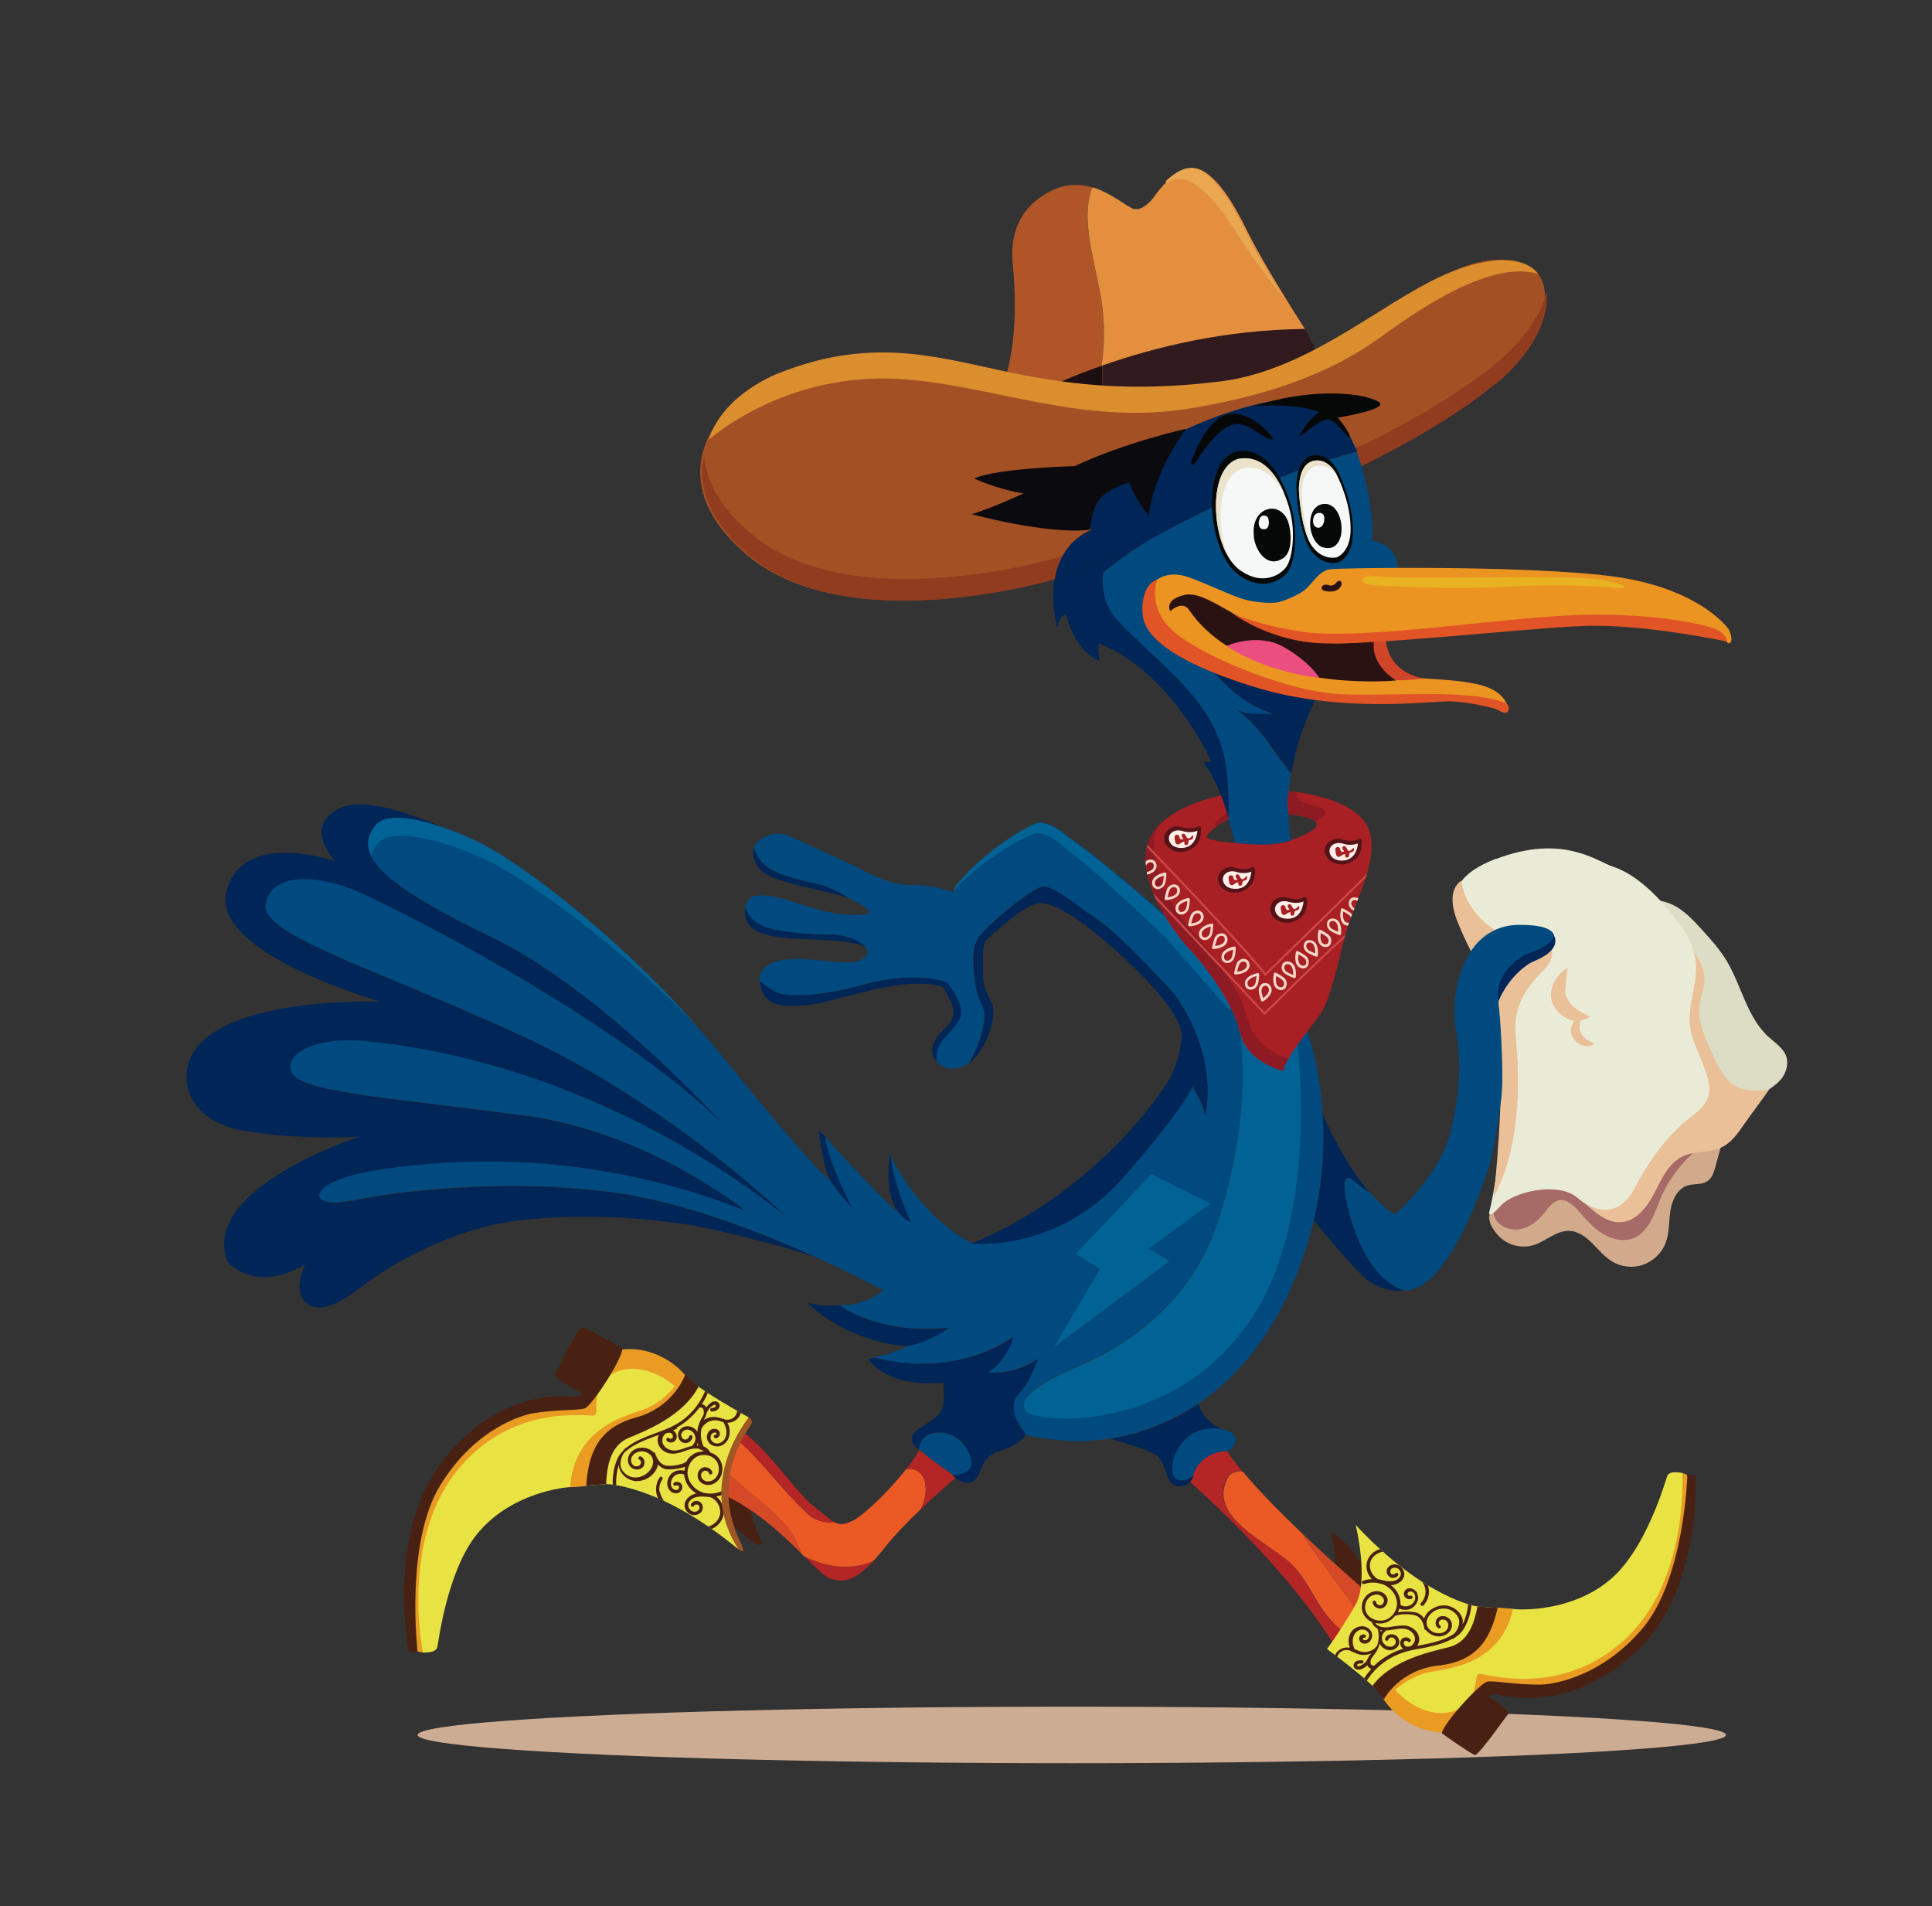 <?xml version="1.0" encoding="UTF-8"?>
<svg id="Layer_1" xmlns="http://www.w3.org/2000/svg" version="1.1" xmlns:xlink="http://www.w3.org/1999/xlink" viewBox="0 0 841.1 829.8">
  <rect x="0" y="0" width="841.1" height="829.8" fill="#333333" stroke="none"/>
  <!-- Generator: Adobe Illustrator 29.7.1, SVG Export Plug-In . SVG Version: 2.1.1 Build 8)  -->
  <defs>
    <style>
      .st0 {
        stroke: #cb4846;
        stroke-miterlimit: 10;
        stroke-width: .9px;
      }

      .st0, .st1 {
        fill: none;
      }

      .st2 {
        fill: #eae2c9;
      }

      .st3 {
        fill: #ffefe8;
      }

      .st4 {
        fill: #002557;
      }

      .st5 {
        fill: #e8e343;
      }

      .st6 {
        fill: #eb4f7f;
      }

      .st7 {
        fill: #eac099;
      }

      .st8 {
        fill: #a45025;
      }

      .st9 {
        fill: #d04427;
      }

      .st10 {
        fill: #492113;
      }

      .st11 {
        fill: #b42525;
      }

      .st12 {
        clip-path: url(#clippath-1);
      }

      .st13 {
        fill: #913c1f;
      }

      .st14 {
        fill: #0b0a0e;
      }

      .st15 {
        fill: #004a7f;
      }

      .st16, .st17 {
        fill: #006295;
      }

      .st18 {
        fill: #a81f24;
      }

      .st19 {
        fill: #060808;
      }

      .st20 {
        fill: #cdac94;
      }

      .st17 {
        fill-rule: evenodd;
      }

      .st21 {
        fill: #d1aa8b;
      }

      .st22 {
        fill: #db8e2e;
      }

      .st23 {
        fill: #e38f3e;
      }

      .st24 {
        fill: #f6d7c7;
      }

      .st25 {
        fill: #ea9c22;
      }

      .st26 {
        fill: #2b1212;
      }

      .st27 {
        fill: #eaebd6;
      }

      .st28 {
        fill: #d54927;
      }

      .st29 {
        fill: #004a7f;
      }

      .st30 {
        fill: #1c0e11;
      }

      .st31 {
        fill: #8e1b24;
      }

      .st32 {
        fill: #eb5a25;
      }

      .st33 {
        fill: #eaa752;
      }

      .st34 {
        fill: #f6f8f8;
      }

      .st35 {
        fill: #ddddc5;
      }

      .st36 {
        fill: #af5527;
      }

      .st37 {
        fill: #551219;
      }

      .st38 {
        clip-path: url(#clippath-2);
      }

      .st39 {
        fill: #a05625;
      }

      .st40 {
        fill: #a66a67;
      }

      .st41 {
        fill: #e8b320;
      }

      .st42 {
        fill: #301a1e;
      }

      .st43 {
        fill: #e05426;
      }

      .st44 {
        clip-path: url(#clippath);
      }

      .st45 {
        fill: #eb9422;
      }
    </style>
    <clipPath id="clippath">
      <path class="st1" d="M534.9,356.1l-3.3-9.8s-28.3,5.1-32.3,22.1c-4,17,13,39,19.2,45.5,6.2,6.5,18.5,22.8,21.4,35.7,2.9,12.9,18.7,16.5,18.7,16.5,1.4-6.2,11.4-17.8,16.3-24.8,4.9-7.1,8.5-27,11.8-37.9,3.3-10.9,15.8-33,7.8-45.1-8-12.1-33.7-14-33.7-14-1,4.5-.3,4.8.2,9.8-.2-3.3,0,.3,0,.3,0,0,12.3,1.4,12.3,4.5s-11.4,6.9-11.4,6.9c-7.2,3.3-24.2,1.1-24.2,1.1,0,0-7.5-.4-11.5-1.8-4-1.4,8.9-8.8,8.9-8.8"/>
    </clipPath>
    <clipPath id="clippath-1">
      <path class="st1" d="M184.1,719.3s5.7.5,6.3-2.4,4.3-32.9,17.1-48.9c12.8-16,32.9-20.1,40.8-20.7s15.6-1.3,15.6-1.3c0,0,23.2,0,57.6,28.4,0,0-9.3-23.9-5-35.6s9.5-21.8,9.5-21.8c0,0-14.8-8.2-21.9-13.4-7.2-5.3-18.8-14.8-26.5-14.8s-18.5,3.3-18.5,3.3l-3.5,18.5s-12.2,0-22.6,2.4-35.6,10.9-48.4,43.8c-12.8,32.9-3.5,60.1-3.5,60.1l3,2.4Z"/>
    </clipPath>
    <clipPath id="clippath-2">
      <path class="st1" d="M732.3,641.2s-5.6-1.4-6.5,1.4c-1,2.8-8.9,30.7-23.8,44.1-14.9,13.4-35.4,14.4-43.2,13.7-7.9-.6-15.6-1.1-15.6-1.1,0,0-23-3.3-53-35.5,0,0,5.9,24.1,0,34.6-5.9,10.5-12.5,19.4-12.5,19.4,0,0,13.5,9.9,19.8,16,6.3,6.1,16.6,16.8,24.1,17.9s18.7-.4,18.7-.4l6.1-17.1s12.1,1.8,22.7,1c10.6-.8,36.8-5.2,54-34.6,17.3-29.5,11.9-56.7,11.9-56.7l-2.6-2.8Z"/>
    </clipPath>
  </defs>
  <ellipse class="st20" cx="466.6" cy="755.2" rx="284.8" ry="12.3"/>
  <g>
    <path class="st10" d="M580.6,691.7c1.5-7.2.5-19.1-1-23.3,0,0-.6-1.2.3-.9.9.3,9,4.9,13.7,15.3,4.7,10.4-2.2,16.8-2.2,16.8l-10.8-7.9Z"/>
    <path class="st10" d="M318,663.2s8.2,7.1,10.9,8.7c2.7,1.6,3.3.2,1.3-4-2-4.2-4.3-11.4-3.6-16.1l-10.1-7.2s-2.7,7.6,1.6,18.7Z"/>
    <g>
      <path class="st11" d="M350.1,677.4c5.3,5.2,9.1,9.1,11.5,9.8,5.6,1.6,10.1,1.5,18.7-7.8-9.5,4.5-20.5,2.9-30.3-2Z"/>
      <path class="st32" d="M402.5,644.3c-1.6-4.3-4.6-5.2-8-4.8-7.2,9.2-17.4,19.1-22.6,22.1-3.9,2.2-6.3,2.3-8.8.9-4.2.5-8.7-.7-12.1-4.1-12.5-11.7-21.9-26.5-35.8-36.2-.7.7-1.5,1.6-2.4,2.8-.6,6.4.6,12.7,5.4,17.5,11.4,10.7,26.1,18.7,30.6,33.7.4.4.8.8,1.2,1.2,9.8,4.9,20.7,6.4,30.3,2,1.5-1.6,3.1-3.5,4.9-5.8,4.4-5.5,10-11.3,15.5-16.5,2-3.7,3-7.9,1.8-12.8Z"/>
      <path class="st28" d="M318.3,642.5c-4.8-4.8-5.9-11.1-5.4-17.5-1.1,1.5-2.2,3.4-3.5,5.9-5.4,11.1,2.2,18.2,2.2,18.2,15.9,6.5,28.4,18.3,37.3,27.1-4.5-15-19.2-23.1-30.6-33.7Z"/>
      <path class="st11" d="M351.1,658.5c3.4,3.4,7.9,4.6,12.1,4.1-2.3-1.3-4.8-3.8-8.9-6.9-8.4-6.5-22-28.3-35.3-35.3,0,0-1.4-.2-3.6,1.9,13.9,9.8,23.3,24.5,35.8,36.2Z"/>
      <path class="st11" d="M417.6,641.9c-.4.3-.8.7-1.2,1.1-.1.1-.3.3-.5.4-3.4,2.9-9.1,7.9-15.2,13.7,2-3.7,3-7.9,1.8-12.8-1.6-4.3-4.6-5.2-8-4.8,2.3-2.9,4.3-5.8,5.8-8.4,2.1,1.7,6.7,5.5,14.4,10.8h.1s1.2.1,2.7,0Z"/>
    </g>
    <path class="st5" d="M184.1,719.3s5.7.5,6.3-2.4,4.3-32.9,17.1-48.9c12.8-16,32.9-20.1,40.8-20.7s15.6-1.3,15.6-1.3c0,0,23.2,0,57.6,28.4,0,0-9.3-23.9-5-35.6s9.5-21.8,9.5-21.8c0,0-14.8-8.2-21.9-13.4-7.2-5.3-18.8-14.8-26.5-14.8s-18.5,3.3-18.5,3.3l-3.5,18.5s-12.2,0-22.6,2.4-35.6,10.9-48.4,43.8c-12.8,32.9-3.5,60.1-3.5,60.1l3,2.4Z"/>
    <path class="st25" d="M181.8,718.9l2.3.4s-9.8-47.8,14.4-78.5c24.2-30.7,58.2-23.9,60.3-24.7,2.2-.8-1.1-7.3,3.5-14.1,4.6-6.8,17.7-10.1,31.5,1.4,0,0-5.4,7.3-14.1,10.3-8.7,3-29.9,8.7-31.5,33.7l6.9-.5s5.3-19.8,15.1-22.3c9.8-2.4,26.1-15.2,28.8-18.5,2.7-3.3-.8-7.6-.8-7.6,0,0-10.6-13.6-29.1-10.9-18.5,2.7-12,15.5-12,15.5,0,0-.5,8.2-14.4,8.2s-30.2,7.6-41.3,19c-11.1,11.4-26.6,37.8-21.5,85.3l1.8,3.4Z"/>
    <g>
      <path class="st11" d="M592.3,711.4c-3.3,6.2-9.1,8.6-9.1,8.6-1.1-1.8-2.2-3.7-3.4-5.6-19.4-30.7-51.9-60.6-61.8-69.4-.5-.5-1-.9-1.4-1.2-1-.9-1.6-1.4-1.6-1.4,0-.4,0-.8,0-1.2,2.1,1,4.3,1.2,4.3,1.2,2.7-10.1,13.5-10.8,13.5-10.8,0,0,.5,0,1.3-.1,1.7,2.7,4,5.7,6.7,8.9-2.8-.2-5.2.4-6.6,2.9-8,16,13.3,25.7,25.7,35.5,9.8,8,12.4,20.4,22.2,29.3.2.1.4.3.6.4.2.1.3.2.5.3,0,0,.1,0,.2.1,0,0,0,0,0,0,.1,0,.3.2.4.3.2,0,.3.2.5.3.2.1.4.2.6.3.2,0,.4.2.6.2.2,0,.3.1.5.2.1,0,.2,0,.4.1.2,0,.3.1.5.2.1,0,.3,0,.5.1.5.2,1.1.3,1.6.4.1,0,.3,0,.4,0,0,0,.1,0,.2,0,.2,0,.3,0,.5,0,.7,0,1.4.1,2.1.1Z"/>
      <path class="st32" d="M541,640.5c-2.8-.2-5.2.4-6.6,2.9-8,16,13.3,25.7,25.7,35.5,9.8,8,12.4,20.4,22.2,29.3,3,2.3,6.5,3.2,10.1,3.3.7-1.3,1.3-2.8,1.7-4.5-7.9-14.1-19-25.9-27-39.3-9.1-8.7-19-18.6-26.1-27.2Z"/>
      <path class="st28" d="M592.4,690.7s-11.9-10.3-25.3-23c8,13.3,19,25.2,27,39.3,1-4.2.9-9.5-1.7-16.2Z"/>
    </g>
    <path class="st21" d="M667.6,542c5.3-1.6,9.7-6.3,15.3-6.2,4,0,7.5,2.6,10.3,5.4s5.4,6,8.8,8c4,2.4,9,2.9,13.4,1.3s8-5,9.7-9.4c1.7-4.4,1.4-9.3,2.1-14,.7-4.7,3-9.7,7.6-11.1,2.7-.8,5.9-.2,8.3-1.7,2.3-1.4,3.1-4.2,3.8-6.8,1.4-5.2,2.9-10.4,4.3-15.6.5-2,1-4.3-.2-5.9-1.1-1.4-3.1-1.7-4.9-1.3-1.7.5-3.2,1.6-4.6,2.6-16.8,11.9-37.7,18-58.3,16.9-11.6-.6-22.7,7.3-30.9,17.5-5,6.3-5.4,9.8-.4,15.7,3.7,4.4,10.1,6.3,15.6,4.6Z"/>
    <path class="st40" d="M650.7,529.8c1.6,4,6.6,6,10.9,5.3s7.9-3.7,10.7-7.1c1.9-2.4,3.8-5.2,6.8-5.6,3.1-.4,5.8,2.1,7.9,4.5,3.2,3.6,6.4,7.4,10.5,10,4.1,2.6,9.3,3.8,13.8,2,3.3-1.4,5.7-4.3,7.4-7.4s2.8-6.5,4.2-9.8c4.7-11,13-20.4,23.3-26.4-21.7-2.4-43.8-1.1-65,4-5.9,1.4-11.8,3.1-16.9,6.3-6.6,4.2-17.1,15.7-13.6,24.3Z"/>
    <path class="st35" d="M775.4,469.8c2.2-2.8,3.4-6.7,2.2-10.1-1.3-3.5-4.7-5.7-7.5-8.2-9.6-8.6-11.9-22.6-18.6-33.6-3-4.9-6.9-9.2-10.8-13.5-3.8-4.1-7.7-8.4-12.8-10.7-5.5-2.5-11.8-2.4-17.8-2.3-2.1,0-4.6.2-5.9,1.9-1,1.3-1,3.1-.4,4.6.6,1.5,1.6,2.8,2.6,4.1,12.8,16.7,18.5,38.8,15.2,59.6-.9,6.1-2.5,12.6.3,18.1,2,3.9,6,6.4,9.7,8.7,4.1,2.5,8.5,5.1,13.3,5.3,4.8.1,9.4-2.2,12.9-5.4,3.5-3.2,5.5-7.5,8.6-11,2.7-2.9,6.4-4.3,8.9-7.5Z"/>
    <path class="st7" d="M734.1,410.1c3.8,4.6,7.8,9.7,7.9,15.7.1,4.2-1.7,8.1-2.1,12.3-.7,6.4,2,12.6,4.6,18.5,2.3,5.1,4.6,10.4,8.5,14.4,3.9,4,11.9,4.5,17.3,3.1-2.9,4.3-7.9,10.8-10.8,15-2.8,4.1-5.8,8.5-10.4,10.5-5.1,2.3-11.2,1.3-16.2,3.6-6.3,2.8-9.4,9.7-12.5,15.8-3.1,6.1-7.9,12.6-14.7,13-5.9.4-11-3.9-15.3-7.9-7.2-6.6-14.3-13.2-21.5-19.8,19.2-10.3,32.8-29.2,39.7-49.9,3.8-11.4,5.8-23.3,6.5-35.3.3-6,.4-11.9.2-17.9-.1-3.5.7-11.7,5.8-7.2,4.9,4.4,8.9,10.9,13.1,16Z"/>
    <path class="st27" d="M651.3,373.8c-16.2,6.2-19.8,14.1-17.1,24.5,2.7,10.3,20.7,36.7,21.2,49.2.5,12.5-1.6,59.5-7.1,80.2,0,0-.5,3.5,4.9-2.7,5.4-6.3,25.3-10.9,33.7-3.5,8.4,7.3,18.5,7.6,24.7-4.3,6.3-12,14.1-23.1,25.5-31.8,11.4-8.7,7.1-14.9.3-32.1-6.8-17.1,8.4-29.1-4.3-48.1-12.8-19-24.2-25.8-31-28-6.8-2.2-21.7-14.4-50.8-3.3Z"/>
    <path class="st7" d="M675.2,411.6s2.2,4.9-2.4,9.8c-4.6,4.9-14.4,13.9-13,28.8,1.4,14.9,3.5,47-9.5,70.7,0,0,5.2-47.3,1.9-63.6-3.3-16.3-1.6-26.9,8.7-35.1,10.3-8.2,14.4-10.6,14.4-10.6Z"/>
    <path class="st7" d="M654,406.6s-15.6-7.2-17.8-23.2c0,0-7.6,3.6-1.4,18.5s8,15.6,8,15.6l11.2-10.9Z"/>
    <path class="st15" d="M593.9,516.2c.7.8,1.5,1.8,2.3,2.8-.8-.9-1.6-1.8-2.3-2.8Z"/>
    <path class="st15" d="M675.3,411.7c-1.6,2.1-4.2,3.9-6.3,4.5-.2,0-.5.2-.7.3-2.2.9-4.9,3.1-7.5,5.8-4.1,4.3-7.8,9.9-8.4,13.5,0,.2,0,.4,0,.6,0,.3,0,.6,0,.8.8,5.4,2.2,28.5,1.4,38.6-.1,1.8-.4,3.9-.7,6.1-1.4,10.4-4.2,23.8-4.2,23.8,0,0-16.9,57.1-37.8,56-19.3-6.3-25.6-39.4-25.8-44.3-.3-4.9,1.4-6,4.6-3,3.3,3,6.3,4.6,6.3,4.6,0,0,9.5,10.3,11.4,9.2,1.9-1.1,20.4-18.5,24.5-37.5,4.1-19,3.8-30.2,1.6-43.5-1.3-8.1-.2-22.9,6.7-33.2.2-.3.4-.6.6-.9,2.5-3.5,5.8-6.4,9.9-8.3,3-1.4,6.5-2.2,10.5-2.2,11.2-.1,15,2.3,15.3,5.2.1,1.3-.5,2.7-1.4,3.9Z"/>
    <path class="st4" d="M611.1,561.6s-9.8,2.2-19-7.3c-7.4-7.6-16.6-18.8-20.1-23,4-17,4.7-32.6,3.9-46.1,3.1,7,9.6,20.5,18,31,.8,1,1.5,1.9,2.3,2.8,0,0-3-1.6-6.3-4.6-3.3-3-4.9-1.9-4.6,3,.3,4.9,6.5,38,25.8,44.3Z"/>
    <path class="st4" d="M356.1,547.7c-20.5-7.3-51.9-14-56.2-14.6-5.4-.8-35.9-5.7-71.2-2.2-35.3,3.5-64.1,23.9-69,27.5-4.9,3.5-17.4,14.4-25.3,9.5-7.9-4.9-1.6-17.4-1.6-17.4-22.8,13-33.7-1.4-33.7-1.4-12.5-31.8,57.6-54.4,57.6-54.4,0,0-23.6,1.9-50-2.4-26.4-4.4-25.5-23.1-25.5-23.1-.5-36.4,84.5-33.2,84.5-33.2,0,0-74.2-20.9-67.1-48.1,7.1-27.2,47.3-13,47.3-13,0,0-10.9-11.7-3-19.6,6.6-6.6,17.9-8.6,50.4,5,2.7,1.2,5.6,2.4,8.7,3.8,0,0,0,0,0,0,0,0,0,0,0,0,2.8,1.3,5.7,2.6,8.7,4.1,0,0,0,0,0,0,1.3.6,2.7,1.3,4.1,2l.7.7s0,0,0,0l16.4,15.7c-8.2-5.5-14.7-9.3-18.6-11.3-14.1-7.2-43.2-17.2-49.7-7.8-1,1.4-1.8,2.9-2.3,4.5,3.3,7.9,16.6,18.6,51.6,35.4,40.7,19.5,83.1,61.6,103.2,83.2-48.4-48-150.9-99.1-163.8-103.8-14.1-5.2-33.4-7.1-36.4,6.5-3,13.6,45.4,27.4,110.6,57.3,64.2,29.4,114.5,77.6,116,79.1-80.2-62.8-157.3-73.9-182.9-76.3-25.5-2.4-37.5,7.6-31.5,14.9,6,7.3,47,10.3,100.6,17.4,53.1,7,95.5,41,96.2,41.6-75-29.9-139.7-20.9-159.8-17.9-20.1,3-28.3,9.2-25.3,12.5,3,3.3,15.2.5,20.7-.5,5.4-1.1,56.5-9.5,109-1.9,30.1,4.4,63.5,17.7,86.6,28.2Z"/>
    <path class="st29" d="M377.8,591.7h0s0,0,0,0Z"/>
    <path class="st29" d="M422.8,638.2c-.6,2.6-3.1,3.5-5.2,3.7-1.5.2-2.7,0-2.7,0h-.1c-7.7-5.3-12.4-9.1-14.4-10.8,0,0-.2-.1-.3-.2h0c0-.2.3-7.7,9.4-7.3,9.2.4,14.3,10.1,13.3,14.5Z"/>
    <path class="st29" d="M417.6,641.9c-.4.3-.8.7-1.2,1.1-.5-.3-1-.6-1.6-1h0s.1,0,.1,0c0,0,1.2.1,2.7,0Z"/>
    <path class="st29" d="M361.7,514.3c.1,0,.1,0,.1,0l-5.6-22.2,2.7,2.4c1.8,12.2,11.6,30.6,11.8,31-.2-.2-6.1-6.5-9-11.2Z"/>
    <path class="st29" d="M305.8,449.7c-27.6-29.2-55.2-50.5-73.8-63-8.2-5.5-14.7-9.3-18.6-11.3-14.1-7.2-43.2-17.2-49.7-7.8-1,1.4-1.8,2.9-2.3,4.5-2-4.7-.5-8.5,2.1-11.9,5.3-7.2,23.9-2.2,38.4,3.9,0,0,0,0,0,0,0,0,0,0,0,0,3.2,1.3,6.1,2.7,8.7,4.1,0,0,0,0,0,0,.8.4,1.5.8,2.2,1.2.8.4,1.6.9,2.6,1.5,0,0,0,0,0,0,11.3,6.8,35.8,23.9,63,50.1.4.4.9.8,1.3,1.3.7.7,1.4,1.3,2.1,2,.5.5,1,1,1.5,1.5.5.5,1,1,1.5,1.5.4.4.9.9,1.3,1.3,6.5,6.6,13.1,13.6,19.6,21.1Z"/>
    <path class="st29" d="M396.5,532c-.3-.4-9.5-12.5-8.9-29.3,1.6,14.3,8.7,28.9,8.9,29.3Z"/>
    <path class="st29" d="M396.5,532c-1.9-.7-3.5-2.2-4.7-3.5,1.8,1.6,3.4,2.8,4.7,3.5Z"/>
    <path class="st29" d="M433.7,597.6c-2.4,0-3.8-.2-3.8-.2,1.2-.6,2.3-1.4,3.3-2.3l.5,2.5Z"/>
    <path class="st29" d="M446.1,612.7c.1.5.3,1,.4,1.5,0-.1-.2-.2-.2-.3-.3-.6-.5-1.2-.5-1.9,0-1.2.3-2.3,1.1-3.5-.6,1.1-1,2.3-.9,3.4,0,.2,0,.5.1.7Z"/>
    <path class="st4" d="M510.6,641.1c.8,3.9,3.9,3.6,6.2,2.8.4.3.8.7,1.4,1.2-1,1.1-2.7,2-5.5,1.8-6-.5-4.2-10.7-10-13.9-3.5-2-12.6-4.8-19.3-6.7,10.6-1.7,24.5-5.8,38.4-15.2,2.2,8.3,10.7,11.2,10.7,11.2-16.6-3.4-23.4,12.4-22,18.9Z"/>
    <path class="st4" d="M501.7,609.7c-3.5,1.5-7,2.7-10.5,3.7,3.6-1.7,7.1-2.9,10.5-3.7Z"/>
    <path class="st4" d="M519.5,642.5s-.3,1.4-1.4,2.6c-.5-.5-1-.9-1.4-1.2-1-.9-1.6-1.4-1.6-1.4,0-.4,0-.8,0-1.2,2.1,1,4.3,1.2,4.3,1.2Z"/>
    <path class="st29" d="M527,523.9l-.4.3c0-.1,0-.3.1-.4h.3Z"/>
    <path class="st29" d="M446.5,624.3s0,.2-.2.5c-.5-.1-1-.2-1.5-.3l1.6-.3c0,.1.1.2.1.2Z"/>
    <path class="st29" d="M446.9,608.5c-.6,1.1-1,2.3-.9,3.4,0,.2,0,.5.1.7.1.5.3,1,.4,1.5,0-.1-.2-.2-.2-.3-.3-.6-.5-1.2-.5-1.9,0-1.2.3-2.3,1.1-3.5Z"/>
    <path class="st29" d="M501.7,609.7c-3.5,1.5-7,2.7-10.5,3.7,3.6-1.7,7.1-2.9,10.5-3.7Z"/>
    <path class="st29" d="M331.4,430.5c-.5-.9-.7-2.1-.6-3.4.1,1.2.4,2.4.6,3.4Z"/>
    <path class="st29" d="M413.7,445.1c-.5.8-1.1,1.6-1.9,2.3.6-.8,1.3-1.6,1.9-2.3Z"/>
    <path class="st29" d="M575.9,485.2c-1.9-30.6-12.2-50.3-12.2-50.3-5-5.1-10.4-4.8-15.1-2.7l15.1,12.8s13.4,84.1-21,131.9c-11.8,16.5-26.6,26.7-41,32.7t0,0c-3.5,1.5-7,2.7-10.5,3.7h0s0,0,0,0h0c-22.5,6.7-42,4-44.7.8,0-.1-.2-.2-.2-.3-.3-.6-.5-1.2-.5-1.9,0-1.2.3-2.3,1.1-3.5h0c2.8-4.3,11-8.9,23.4-14.2,17.8-7.6,47.8-25.7,59.8-62.3,13.4-41,12-72.6,8.5-92h0c-.4-2.2-.8-4.2-1.2-6-.6,2-1.2,4-1.8,5.9l-27.9-31.6s-27-26.3-43.2-38.6c0,0-8.4-8.3-13.9-6.7-5,1.5-23.2,11.6-35.1,24.7,0,0,0,0,0-.1-.2.3-.4.6-.6.8,0,0-9.1-3.4-18.7-3.1-9.6.4-22.7-7.6-22.7-7.6,0,0-21.9-10-29.7-13.6-5.9-2.8-13.3.2-15.4,4.4,0,0,0,0,0,0,0,0,0,0,0,0-.6,1.1-.7,2.4-.4,3.6,0-1.2,0-2.3.3-3.5,0,.5,0,2.5,3.1,6.4,3.8,4.7,13.8,7.6,22.6,9.4,8.7,1.8,15.1,6.3,15.4,6.5,0,0-.2,0-.5-.2,4.9,2.3,8.7,4.7,9.7,6.5,0,0,.5,1.1-5.3,1.1s-10.1.2-24.5-4.5c-14-4.6-24.2-7-24.6,2.8.1-.9.3-1.5.3-1.5.5,1.6,1.6,5.1,6.9,7.8,5.3,2.7,20.8,4,30.3,4s14.5,4.9,14.8,5.2c0,0,0,0,0,0,0,0,2.4,2.2.5,4.2-1.8,2-4.5,3.4-13.9,2.5-9.4-.9-32.1-4.9-32.6,8.3,0,0,4.7,4.2,8.7,5.4,4,1.3,16.3,1.8,36.6-3.8,20.3-5.6,33.2-2,35.3-1.3,2.2.7,6.2,8,6.9,11.8.7,3.8-.7,5.8-6.3,11.8-5.5,5.8-4.1,10.8-4,11,0,0,0,0,0,0,3.4,4,9.5,4.4,14.2.7.7-1.2,4.9-8.9,6.2-16.5,1.5-8.3-2-9.4-3.1-15.4-1.1-6-2.7-17,.7-22.3,3.4-5.3,23.2-21.9,28.1-22.5,4.9-.5,14.5,8,24.5,14.7,10,6.7,33.2,32.4,33.2,32.4,19.9,28.8,13,52.5,13,52.5-1.1-6.3-5.8-13-5.8-13,0,0-1.3,7.1-30.1,39.9-28.8,32.8-66,28.6-66,28.6-23.7-13-35.3-38.6-35.3-38.6,1.6,14.3,8.7,28.9,8.9,29.3,0,0,0,0,0,0-1.9-.7-3.5-2.2-4.7-3.5h0c-11.6-10-32.8-34-32.8-34,1.8,12.2,11.6,30.6,11.8,31-.2-.2-6.1-6.5-9-11.2-1-.6-7.7-5.8-45.8-52.7-9.8-12.1-19.9-23.1-29.8-33,6.5,6.6,13.1,13.6,19.6,21.1-27.6-29.2-55.2-50.5-73.8-63-8.2-5.5-14.7-9.3-18.6-11.3-14.1-7.2-43.2-17.2-49.7-7.8-1,1.4-1.8,2.9-2.3,4.5,3.3,7.9,16.6,18.6,51.6,35.4,40.7,19.5,83.1,61.6,103.2,83.2-48.4-48-150.9-99.1-163.8-103.8-14.1-5.2-33.4-7.1-36.4,6.5-3,13.6,45.4,27.4,110.6,57.3,64.2,29.4,114.5,77.6,116,79.1-80.2-62.8-157.3-73.9-182.9-76.3-25.5-2.4-37.5,7.6-31.5,14.9,6,7.3,47,10.3,100.6,17.4,53.1,7,95.5,41,96.2,41.6-75-29.9-139.7-20.9-159.8-17.9-20.1,3-28.3,9.2-25.3,12.5,3,3.3,15.2.5,20.7-.5,5.4-1.1,56.5-9.5,109-1.9,30.1,4.4,63.5,17.7,86.6,28.2h0c17.2,7.9,28.6,14.2,28.6,14.2-9.5,7.6-19.2,6.3-19.2,6.3,0,0,16.3,13,47.8,9.8,0,0-9.9,6.8-17.6,7.8-5.2,3.3-14.3,5.1-17.1,5.7l2.4-.4s25.3,7.9,50.7-3.7c3.1-1.4,6.3-3.2,9.4-5.2,0,0-2.2,7.9-7.9,12.9l.5,2.5c4.1-.1,11-1.1,18.2-6,0,0-1,3.5-3.1,7.7h0c-1.3,2.6-3.1,5.4-5.4,7.9-1.7,1.9-2.2,4.1-2,6.3.4,4.9,4.4,9.7,5.2,10.7,0,.1.1.2.1.2,0,0,0,.2-.2.5,9.3,1.9,18.8,2.5,18.8,2.5,0,0,7.3.7,18.2-1.1,10.6-1.7,24.5-5.8,38.4-15.2,14.3-9.6,28.6-24.6,39.4-48.2,5-10.9,8.5-21.4,10.8-31.5,4-17,4.7-32.6,3.9-46.1ZM468.3,545.9l32.9-34.7,25.5,12.6h.3c0,.1-.4.4-.4.4l-26.6,19.4,9.2,5.4-50.3,37.6,20.1-34.2-10.5-6.4Z"/>
    <path class="st29" d="M328.4,368.4s0,0,0,0c0,0,0,0,0,0h0Z"/>
    <polygon class="st29" points="526.6 524.2 500 543.6 509.1 549 458.8 586.5 478.9 552.3 468.3 545.9 501.2 511.1 526.7 523.8 527 523.9 526.6 524.2"/>
    <path class="st29" d="M446.9,608.5c-.6,1.1-1,2.3-.9,3.4,0,0-.1,0-.2,0,0-1.2.3-2.3,1.1-3.5Z"/>
    <path class="st29" d="M543.3,435.5c-2,1.6-3.7,3.3-4.8,4.5-.4-2.2-.8-4.2-1.2-6-.6,2-1.2,4-1.8,5.9l-27.9-31.6s-27-26.3-43.2-38.6c0,0-8.4-8.3-13.9-6.7-5,1.5-23.2,11.6-35.1,24.7,0,0,0,0,0-.1h0c11-14.9,31-27.3,36.3-29,.4-.1.9-.2,1.4-.3h0c5.4-.3,12.7,6.4,12.7,6.4,16.7,11.6,44.8,36.8,44.8,36.8l24.9,26,7.8,8.2Z"/>
    <path class="st16" d="M538.1,430.8c-.3,1-.6,2.1-.9,3.1-.6,2-1.2,4-1.8,5.9l-27.9-31.6s-27-26.3-43.2-38.6c0,0-8.4-8.3-13.9-6.7-5,1.5-23.2,11.6-35.1,24.7,0,0,0,0,0-.1h0c0-.3,0-.6,0-.9,11.1-14.5,30.4-26.4,35.7-28.2.7-.2,1.4-.3,2.1-.3h0c5.3.3,12,6.4,12,6.4,16.7,11.6,44.8,36.8,44.8,36.8l25.9,27,2.3,2.4Z"/>
    <path class="st17" d="M542.7,577c-11.8,16.5-26.6,26.7-41,32.7t0,0c-3.3.9-6.9,2.1-10.5,3.7h0s0,0,0,0h0c-22.5,6.7-42,4-44.7.8-.1-.5-.2-1-.4-1.5,0-.2-.1-.5-.1-.7-.1-1.2.2-2.3.9-3.4h0c2.8-4.3,11-8.9,23.4-14.2,17.8-7.6,47.8-25.7,59.8-62.3,13.4-41,12-72.6,8.5-92h0c1.1-1.2,2.8-2.9,4.8-4.5,1.6-1.2,3.4-2.4,5.3-3.3l15.1,12.8s13.4,84.1-21,131.9Z"/>
    <path class="st17" d="M446.9,608.5c-.6,1.1-1,2.3-.9,3.4,0,.2,0,.5.1.7.1.5.3,1,.4,1.5,0-.1-.2-.2-.2-.3-.3-.6-.5-1.2-.5-1.9,0-1.2.3-2.3,1.1-3.5Z"/>
    <path class="st17" d="M491.3,613.4c3.6-1.7,7.1-2.9,10.5-3.7-3.5,1.5-7,2.7-10.5,3.7Z"/>
    <path class="st17" d="M548.6,432.2c-1.9.9-3.7,2.1-5.3,3.3-2,1.6-3.7,3.3-4.8,4.5-.4-2.2-.8-4.2-1.2-6-.5-2-1-3.9-1.4-5.5-.1-.4-.2-.7-.3-1.1-1.8-6-3.3-9.1-3.3-9.1l16.4,14Z"/>
    <path class="st36" d="M480.1,135.6c-1.5-16.8-10.8-38.5-4.5-54-5.3-1.6-11.5-1.8-18,1.5-17.4,8.7-17.4,24.3-16.7,31.9.7,7.6,3.6,36.2-6.5,58.7,0,0,17.4,3.7,38.8,5.6,6.6-13.2,8.5-28.8,6.9-43.6Z"/>
    <path class="st23" d="M568.1,143.2s-17.8-27.5-25.7-43.8c-8-16.3-17-27.9-25-26.1-8,1.8-14.9,12.3-14.9,12.3,0,0-4.3,6.2-8.7,5.4-2.7-.5-9.4-6.8-18.2-9.5-6.2,15.5,3,37.2,4.5,54,1.6,14.9-.3,30.4-6.9,43.6,23.9,2.1,52.8,1.8,68.4-8.5,29.7-19.6,26.5-27.5,26.5-27.5Z"/>
    <path class="st33" d="M541.6,99.4c-8-16.3-17-27.9-25-26.1-3.4.8-6.6,3.1-9.1,5.6.2.3.3.6.5.9.9-.6,1.9-1.1,2.9-1.5,7.7-2.7,18,7.9,27.6,23.3,5.3,8.4,13.8,19.8,20.4,28.4-5.7-9.3-13-21.6-17.4-30.6Z"/>
    <path class="st42" d="M576.8,163.1c-2.5-9.4-8.7-19.9-8.7-19.9-34.8.3-65.4,7.9-88.2,15.9,0,9.8.6,19.8.3,29.6,51.4,3.2,96.6-25.6,96.6-25.6Z"/>
    <path class="st30" d="M479.9,159.1c-26.1,9.2-41.9,18.9-41.9,18.9,14,6.7,28.4,9.9,42.2,10.7.2-9.8-.3-19.8-.3-29.6Z"/>
    <path class="st8" d="M460,251.6s-90.5,27.7-135.1-10.3c-44.6-38-6-77.2,30.2-83.2,36.1-6,64.7.5,70.9,2.4,6.3,1.9,69,25.3,134.5-1.9,0,0,34.2-14.1,57.1-31.5,22.8-17.4,44-16.6,51.4-8.7,7.3,7.9,4.9,29.1-18.8,48.6-23.6,19.6-58.4,35.9-58.4,35.9l-131.8,48.6Z"/>
    <path class="st13" d="M651,167.1c-22.4,18.5-54.7,34.1-58.1,35.7-.2,0-.3.1-.3.1l-9.5,3.5-1.1.4h0s0,0,0,0l-15.1,5.6-1.4.5-1,.4-4.1,1.5-1,.4-27.9,10.3-1.7.6h0s-1.5.6-1.5.6l-35.1,13-32.4,12s-.6.2-1.7.5c-6.9,2-34.4,9.1-64.4,9.3-.4,0-.8,0-1.2,0-24.1,0-49.7-4.7-67.7-20.1-17.5-14.9-22.2-30-19.2-43.1.7,10.7,6.6,22.3,20,33.7,44.6,38,135.1,10.3,135.1,10.3l1.1-.4,65.1-24,1.8-.7,2.7-1,21.9-8.1,1.1-.4,1.3-.5,9.2-3.4,2.5-.9,6.1-2.3,3.1-1.1,12.4-4.6,3.3-1.2s34.8-16.3,58.4-35.9c11.8-9.8,18.3-19.9,21-28.6.2-.7.4-1.4.6-2.1,1.2,10.2-4.7,25.6-22.3,40.2Z"/>
    <path class="st22" d="M308.6,191.4s26.8-24.3,69.6-26.5c42.8-2.2,87,21,137.7,13.2,50.7-7.8,74.6-23.7,86.2-32.1,11.6-8.3,45.7-33.3,67.4-26.8,0,0-6.5-12-35.1-1.8-28.6,10.1-62,43.5-102.9,48.6-40.9,5.1-68.9,1.1-97.5-5.1-28.6-6.2-56.2-13.8-94.6,1.4,0,0-24.3,8.7-30.8,29Z"/>
    <path class="st29" d="M608.5,247.1c0,.9-.2,2-.4,3,0,.4-.2.8-.4,1.2-.4,1.1-1.1,2.3-2,3.7-2.1,3.3-5.2,7.4-9,12.2-12.8,3.3-25.9,5.4-39.2,6-2.7.1-5.3.2-8,.1-.5,0-1,0-1.5,0-8.7-.1-17.4-1-26.2-2.6-1.5-.3-3-.6-4.6-.9-3.1-.6-6.7-1.7-9.5-3.8-1-1.1-1.9-2.2-2.9-3.3.8,1.3,1.8,2.4,2.9,3.3,4,4.6,7.7,9.6,11.4,14.6,2,2.7,4.1,5.5,6.2,8.1,1.2,1.5,2.4,2.9,3.6,4.4,6.9,7.8,14.8,14.4,25.5,17.6-5.8,0-11.6.8-16.7-2,10,6.3,15.2,16.5,22,25.1.7,1.1,1.4,2.1,2.3,3-1.5,9.5-1.8,18.3-.1,29,0,0-12.6,4.2-24.5,1,0,0-.8-4.4-2.6-10.6,0-5.6-.3-11.3-.7-17-1.8-32.8-28.4-47.9-48.8-70.1-4.6-5.8-6.2-13-5.1-19.8,4.1-3.4,8.4-6.6,12.8-9.6.3-.2.6-.4.9-.6,2.4-1.6,4.9-3.2,7.3-4.6,8.7-4.7,17.3-9.3,26.3-13.6.6-.3,1.1-.5,1.7-.8.8-.4,1.5-.7,2.3-1.1,1.7-.8,3.4-1.5,5.2-2.3,6-2.7,12-5.3,18.1-7.8.3-.1.6-.2.9-.4,0,0,0,0,0,0,.4-.2.8-.3,1.2-.5,2.8-1.1,5.5-2.2,8.3-3.2.7-.3,1.3-.5,2-.7,2.9-1.1,5.8-2.1,8.8-3.1.8-.3,1.6-.5,2.5-.8,4-1.3,8-2.5,12.1-3.5.7,1.9,1.4,3.9,2.1,5.9,0,.1,0,.2,0,.3,3.7,12.1,5.1,24.7,4.7,30.8l-.3,1.4s11.6,1.8,11.3,12.2Z"/>
    <path class="st29" d="M507.8,266.1c-1-1.1-1.9-2.2-2.9-3.3.8,1.3,1.8,2.4,2.9,3.3Z"/>
    <path class="st4" d="M517.3,269.9c-3.1-.6-6.7-1.7-9.5-3.8,14.3,16.5,24.3,38,46.7,44.6-6.2,0-12.4.9-17.7-2.7,10.6,6.2,16,16.9,23.1,25.7.7,1.1,1.4,2.1,2.3,3,4.8-30,22.6-53.8,34.6-69.5-25.5,6.6-52.2,8.6-79.5,2.6Z"/>
    <path class="st4" d="M590,194.8c-.8-1.8-1.6-3.6-2.5-5.3-1.3-2.4-2.7-4.6-4.2-6.6-.3-.3-.5-.7-.8-1-2.6-3.1-5.7-5.5-9.1-6.7-5.3-1.9-12.2-1.7-19.3-.6-.4,0-.9.1-1.3.2-14,2.5-28.6,8.5-33.9,10.9t0,0c-1.3.6-2,.9-2,.9,0,0-.2,0-.4.2-3.6,1.9-28.4,15.3-38.4,22.9-9.7,7.3-4.5,18.2-3.2,20.5.2.3.2.4.2.4-6,2.7-9.9,6.7-12.4,11.2-1.8,3.2-2.9,6.7-3.5,10.1,0,0,0,.1,0,.2,1.1-.3,1.7-.5,1.7-.5l32.4-12c.3-.2.6-.4.9-.6,2.4-1.6,4.9-3.2,7.3-4.6,8.7-4.7,17.3-9.3,26.3-13.6.6-.3,1.1-.5,1.7-.8.8-.4,1.5-.7,2.3-1.1,1.7-.8,3.4-1.5,5.2-2.3,6-2.7,12-5.3,18.1-7.8.3-.1.6-.2.9-.4,0,0,0,0,0,0,.4-.2.8-.3,1.2-.5,2.8-1.1,5.5-2.2,8.3-3.2.7-.3,1.3-.5,2-.7,2.9-1.1,5.8-2.1,8.8-3.1.8-.3,1.6-.5,2.5-.8,4-1.3,8-2.5,12.1-3.5-.2-.6-.5-1.2-.7-1.9Z"/>
    <path class="st4" d="M523.8,331.6h3.6s-17-38.8-48.9-51.5c0,0-.9,2.5.3,7.5,0,0-10-2.2-14.8-20.4,0,0-1.3.6-2.4,2.2,0,0,0,.1-.1.2,0,0,0,0,0,0-.6,1-1.1,2.3-1.1,3.9,0,0-.2-.6-.4-1.6-.8-3.4-2.3-11.5-.9-19.9,1.1-.3,1.7-.5,1.7-.5l32.4-12c-4.4,3-8.7,6.2-12.8,9.6-1.1,6.8.5,14,5.1,19.8,20.4,22.2,47,37.3,48.8,70.1.4,5.7.7,11.4.7,17-2.1-7.2-5.7-16.7-11.1-24.5Z"/>
    <path class="st45" d="M503.8,252.3s4.9-4.3,14.1-.9c9.2,3.4,18.8,8.2,24.1,9.6,5.3,1.4,11.2,1.6,13.6,1.3s9.1-2.9,12.3-5.4c3.3-2.5,6-8.3,11.1-9.1,5.1-.7,98.4-2,130.6,4.3,32.3,6.3,42.9,21.7,42.9,21.7,0,0,2.4,4.7.7,6-1.6,1.3-2.2-3.1-5.6-4s-55.3-8.7-79.5-4.7c-24.3,4-67.6,6.3-67.6,6.3,0,0-1.8,16.7,19.4,17.9,21.2,1.3,32.6,2.5,36.4,11.8l-1.8,1.4s-8.5-4.5-18.5-4.5-40.4-.2-47.1,0c-6.7.2-43.7-5.3-61.6-14.3-17.9-9.1-33.2-21-23.6-37.5Z"/>
    <path class="st9" d="M603.4,277.6s-.9,14.3,16.5,17.8c0,0-9.1.9-12,.7-3-.2-13.1-4.7-10.8-17.8l6.3-.7Z"/>
    <path class="st14" d="M516.5,186.6s-26.9,6-48.6,16.3c0,0-33.7.8-43.8,5.4,0,0,9.8,4.6,21.5,6.5,0,0-15.5,7.1-22.6,9,0,0,32.6,9,51.6,6.8,0,0,.5-11.1,6-15.2,5.4-4.1,11.1-5.4,11.1-5.4,0,0,1.9,6.5,8.4,14.4,0,0,1.1-16.9,16.3-37.8Z"/>
    <path class="st26" d="M509.5,266s5.2-4.9,8.2-.5,17.4,25.8,64.1,30.4c0,0,13.9,1.4,26.1.3,0,0-11.1-6-9.8-17.1,0,0-23.4,3.5-42.1-3-18.8-6.5-31.5-19.3-40.5-17.1-9,2.2-6,7.1-6,7.1Z"/>
    <path class="st6" d="M533.9,281.2s13.3-6,24.7.3,15.8,13.6,15.8,13.6c0,0-22.8-2.2-40.5-13.9Z"/>
    <path class="st43" d="M536.6,267s14.4,10.9,35.1,12.8c20.7,1.9,91-6.3,117.4-7.3,26.4-1.1,62.8,6.8,62.8,6.8,0,0,0-3.5-5.7-5.7-5.7-2.2-32.3-8.2-72-5.2-34.7,2.6-85.1,10.1-107.9,6.5-20-3.1-29.6-7.9-29.6-7.9Z"/>
    <path class="st19" d="M538.9,196.5c-5.2.8-10.1,6.6-11.1,18-1,11.5,2.2,29.9,12.5,36.5,10.3,6.6,18.2,1.3,20.8-2.8,2.6-4.1,3.7-15.1,1.8-24.5-2.2-10.4-9.7-29.5-24-27.3Z"/>
    <path class="st41" d="M598.1,250.7c12.2,2.2,87.5-1.1,100.8,1.9,13.3,3,7.3,3.8,4.1,3.3-3.3-.5-24.5-1.9-47.3-.5-22.4,1.3-54.1-.3-59-.8s-4.1-3-2.2-3.5,3.5-.3,3.5-.3Z"/>
    <path class="st26" d="M578.3,254.7c1.6.5,2.6-.1,3.4-1,.7-.9,1.2-1.1,1.9-.7s.7,1.4-.1,2.6-2.4,2.2-5.9,1.8-2.1-2.6-1.2-2.8,1.9,0,1.9,0Z"/>
    <path class="st34" d="M540.1,199.6c-4.9.6-9.4,5.8-10.5,16.1s1.6,27,11.1,33.1c9.5,6.1,16.9,1.4,19.4-2.2,2.5-3.7,3.7-13.6,2-22-1.9-9.4-8.6-26.7-21.9-24.9Z"/>
    <path class="st2" d="M531.6,219.8c1.1-10.3,5.7-15.5,10.5-16.1,7.8-1,13.3,4.5,17,11.1-3.4-8.3-9.5-16.5-19-15.2-4.9.6-9.4,5.8-10.5,16.1-.8,7.6.5,18.5,4.9,26.2-2.8-7.2-3.6-15.8-2.9-22.1Z"/>
    <path class="st43" d="M503.8,252.3s-4.9,12.1,7.2,22.6,45.6,24.3,67.4,26.8c20.5,2.4,58.9-2.7,77,4.3,0,0,2.2,1.3,1.3,3.3-.9,2-3.3.5-4.9-.4-1.6-.9-13.9-3.6-20.8-3.6-10.3,0-48,5.3-85.7-6.5-38.6-12.1-44.9-22.8-46.9-27.4-2-4.5-1.8-16.7,5.4-19.2Z"/>
    <path class="st19" d="M545.8,232.1c-.7-11.3,11.4-14.7,15-5,1.2,3.4,2.2,12.6-1.8,15.6-7.7,5.6-13.4-4.3-13.2-10.6Z"/>
    <path class="st19" d="M572,198.2c-6.7.9-7.4,9.7-7.6,12.7-.2,3,1.2,21.8,6.4,28.8,5.2,7,11.6,5.2,11.6,5.2,0,0,6.8-2.1,6.6-13.9-.1-11.9-5-22.8-6.8-26.3-1.8-3.5-5.5-7.2-10.2-6.5Z"/>
    <path class="st34" d="M572.4,200.5c-6.1.9-6.7,8.7-6.9,11.4-.2,2.7,1.1,19.6,5.8,26,4.7,6.3,10.6,4.7,10.6,4.7,0,0,6.2-1.9,6.1-12.6s-4.6-20.5-6.2-23.6c-1.6-3.1-5-6.5-9.3-5.9Z"/>
    <path class="st2" d="M566.7,214.1c.2-2.7.8-10.6,6.9-11.4,3.6-.5,6.5,1.7,8.4,4.2,0-.2-.2-.4-.3-.5-1.6-3.1-5-6.5-9.3-5.9-6.1.9-6.7,8.7-6.9,11.4-.2,2.6,1,19.3,5.7,25.8-3.6-7.4-4.6-21.2-4.4-23.6Z"/>
    <path class="st34" d="M548.1,227c.4-3.6,3.1-2.6,3.7-2,.7.7,1.2,4.8-.9,5.3s-3.1-1-2.9-3.3Z"/>
    <path class="st19" d="M575.9,219.4c-7.6,1.2-6.9,15.1-.7,18.6,12.4,4.7,11-20.1.7-18.6Z"/>
    <path class="st34" d="M574.6,223.3c-1.5-.3-2.6.9-2.9,2.6s.3,3.5,1.9,3.8c1.6.3,2.7-1.4,2.9-3.1s-.1-3.1-1.9-3.4Z"/>
    <path class="st19" d="M551.7,190.7c-8.7-5.1-11.8-8.2-17.7-4.7-5.9,3.4-11.7,12.5-13.4,15-1.7,2.5-2.5,1.4-1.6-1.1s6.7-18.2,16.3-19.7c9.6-1.5,19.4,10.4,18.8,10.8-.6.4-1.3.4-2.4-.3Z"/>
    <path class="st19" d="M565.8,189.4c3.5-6,8.2-11.4,11.9-10.5s7.5,5.9,9.8,10.3c0,0,.2,1.3-.6,1-.8-.3-5.9-8.4-9.4-7.6-3.2.7-8.2,4.8-8.2,4.8,0,0-4.4,3.7-3.4,2Z"/>
    <path class="st19" d="M545.8,176.8s24.3-2.4,33.7,5.5c0,0,25.7-3.9,20.8-7.3-4.9-3.4-26.8-7.1-54.5,1.8Z"/>
    <g class="st44">
      <path class="st18" d="M534.9,356.1l-3.3-9.8s-28.3,5.1-32.3,22.1c-4,17,13,39,19.2,45.5,6.2,6.5,18.5,22.8,21.4,35.7,2.9,12.9,18.7,16.5,18.7,16.5,1.4-6.2,11.4-17.8,16.3-24.8,4.9-7.1,8.5-27,11.8-37.9,3.3-10.9,15.8-33,7.8-45.1-8-12.1-33.3-13.9-33.3-13.9-1,4.5-.8,4.6-.2,9.6-.2-3.3,0,.3,0,.3,0,0,12.3,1.4,12.3,4.5s-11.4,6.9-11.4,6.9c-7.2,3.3-24.2,1.1-24.2,1.1,0,0-7.5-.4-11.5-1.8-4-1.4,8.9-8.8,8.9-8.8"/>
      <g>
        <path class="st31" d="M561,354.3s9.1,1.1,11.7,3.3c2.3-1.2,4.2-2.6,4.2-3.8,0-1.8-3.3-2.6-4.6-3-2.3-.7-4.8-1.1-6.8-2.7-.7-.5-1-.8-1.1-1.7,0-.1,0-1.9,0-1.9-1.7-.2-3-.2-3-.2-.9,4.4-.8,4.6-.3,9.1,0,.4,0,.8,0,.8Z"/>
        <path class="st31" d="M529.4,359.8c2.7-1.9,5.6-3.7,5.6-3.7h-.1l-.8-2.2c-3.1,2.1-6.5,4.9-4.8,5.9Z"/>
        <path class="st31" d="M543.5,444.6c-2.9-12.9-15.2-29.2-21.4-35.7-6.2-6.5-23.2-28.4-19.2-45.5.3-1.4.8-2.6,1.4-3.9-2.3,2.5-4.1,5.5-4.9,8.9-4,17,13,39,19.2,45.5,6.2,6.5,18.5,22.8,21.4,35.7,2.9,12.9,18.7,16.5,18.7,16.5.4-1.5,1.2-3.3,2.4-5.3-3.7-1.1-15.1-5.4-17.5-16.2Z"/>
      </g>
      <path class="st0" d="M498.5,367.3s42.6,44.2,52.4,56.9c0,0,36.1-35.1,44.7-43.8"/>
      <path class="st0" d="M501.8,389.2s42.2,44.8,48.7,52c0,0,32.2-31.9,37.1-35.3"/>
      <g>
        <path class="st37" d="M567.5,390.8c-3.1,1.2-5.8.3-8-.2-2.3-.5-5.7.8-6.4,4.1s2,6.3,6.1,6.9c4.1.6,8.2-2.5,9.1-5s.8-4.5.7-5.4c0-.4-.3-.7-.7-.7s-.5,0-1,.2Z"/>
        <path class="st3" d="M567.5,392.4s-2.8,1.3-6.3.2c-3.5-1.1-5.8.7-6.1,2.6s1.2,4.8,5.6,4.7c4.4,0,6.4-3.5,6.8-7.5Z"/>
        <path class="st18" d="M562,393.8c-.3-.2-.7-.3-1-.1-.4.2-.5.7-.3,1.1.1.4.4.7.7,1-.4.4-1.2.4-1.5-.1-.2-.4-.2-.9-.4-1.2-.2-.3-.6-.5-1-.5s-.7.3-.9.7c-.1.4,0,.8,0,1.2.1.4.2.9.3,1.3,0,.3.2.7.5.9.3.3.8.2,1.2,0s.7-.5,1.1-.7c.4-.2.8-.4,1.2-.3-.3.4-.1,1.1.3,1.4.5.2,1.1,0,1.3-.6.1-.4,0-.9.2-1.2.3-.4.8-.4,1.2-.5.7-.3,1-1.2.6-1.9-.3.3-.6.5-.8.8-.4.3-1.1.9-1.6.4-.5-.4-.6-1.2-1.1-1.6Z"/>
      </g>
      <g>
        <path class="st37" d="M521.3,360c-3.1,1.2-5.8.3-8-.2-2.3-.5-5.7.8-6.4,4.1s2,6.3,6.1,6.9c4.1.6,8.2-2.5,9.1-5,.8-2,.8-4.5.7-5.4,0-.4-.3-.7-.7-.7s-.5,0-1,.2Z"/>
        <path class="st3" d="M521.3,361.6s-2.8,1.3-6.3.2c-3.5-1.1-5.8.7-6.1,2.6s1.2,4.8,5.6,4.7,6.4-3.5,6.8-7.5Z"/>
        <path class="st18" d="M515.8,363.1c-.3-.2-.7-.3-1-.1-.4.2-.5.7-.3,1.1s.4.7.7,1c-.4.4-1.2.4-1.5-.1-.2-.4-.2-.9-.4-1.2-.2-.3-.6-.5-1-.5s-.7.3-.9.7c-.1.4,0,.8,0,1.2.1.4.2.9.3,1.3,0,.3.2.7.5.9.3.3.8.2,1.2,0s.7-.5,1.1-.7c.4-.2.8-.4,1.2-.3-.3.4-.1,1.1.3,1.4s1.1,0,1.3-.6c.1-.4,0-.9.2-1.2.3-.4.8-.4,1.2-.5.7-.3,1-1.2.6-1.9-.3.3-.6.5-.8.8-.4.3-1.1.9-1.6.4s-.6-1.2-1.1-1.6Z"/>
      </g>
      <g>
        <path class="st37" d="M591.3,365.4c-3.1,1.2-5.8.3-8-.2s-5.7.8-6.4,4.1c-.7,3.3,2,6.3,6.1,6.9,4.1.6,8.2-2.5,9.1-5,.8-2,.8-4.5.7-5.4,0-.4-.3-.7-.7-.7s-.5,0-1,.2Z"/>
        <path class="st3" d="M591.2,367.1s-2.8,1.3-6.3.2c-3.5-1.1-5.8.7-6.1,2.6s1.2,4.8,5.6,4.7,6.4-3.5,6.8-7.5Z"/>
        <path class="st18" d="M585.8,368.5c-.3-.2-.7-.3-1-.1-.4.2-.5.7-.3,1.1.1.4.4.7.7,1-.4.4-1.2.4-1.5-.1-.2-.4-.2-.9-.4-1.2-.2-.3-.6-.5-1-.5s-.7.3-.9.7c-.1.4,0,.8,0,1.2.1.4.2.9.3,1.3,0,.3.2.7.5.9.3.3.8.2,1.2,0s.7-.5,1.1-.7c.4-.2.8-.4,1.2-.3-.3.4-.1,1.1.3,1.4s1.1,0,1.3-.6c.1-.4,0-.9.2-1.2.3-.4.8-.4,1.2-.5.7-.3,1-1.2.6-1.9-.3.3-.6.5-.8.8-.4.3-1.1.9-1.6.4s-.6-1.2-1.1-1.6Z"/>
      </g>
      <g>
        <path class="st37" d="M544.8,377.7c-3.1,1.2-5.8.3-8-.2s-5.7.8-6.4,4.1c-.7,3.3,2,6.3,6.1,6.9,4.1.6,8.2-2.5,9.1-5,.8-2,.8-4.5.7-5.4,0-.4-.3-.7-.7-.7s-.5,0-1,.2Z"/>
        <path class="st3" d="M544.8,379.4s-2.8,1.3-6.3.2c-3.5-1.1-5.8.7-6.1,2.6s1.2,4.8,5.6,4.7c4.4,0,6.4-3.5,6.8-7.5Z"/>
        <path class="st18" d="M539.3,380.8c-.3-.2-.7-.3-1-.1-.4.2-.5.7-.3,1.1.1.4.4.7.7,1-.4.4-1.2.4-1.5-.1-.2-.4-.2-.9-.4-1.2-.2-.3-.6-.5-1-.5s-.7.3-.9.7c-.1.4,0,.8,0,1.2.1.4.2.9.3,1.3,0,.3.2.7.5.9.3.3.8.2,1.2,0s.7-.5,1.1-.7.8-.4,1.2-.3c-.3.4-.1,1.1.3,1.4.5.2,1.1,0,1.3-.6.1-.4,0-.9.2-1.2.3-.4.8-.4,1.2-.5.7-.3,1-1.2.6-1.9-.3.3-.6.5-.8.8-.4.3-1.1.9-1.6.4s-.6-1.2-1.1-1.6Z"/>
      </g>
      <path class="st24" d="M544.1,430.8c-1.1-.2-2-1-2.1-2.3-.4-3,3.3-4.5,5.5-4.9.2,0,.3,0,.5.1.1.1.2.3.2.5,0,.1-.1,2.8-.6,4.2-.5,1.5-1.9,2.5-3.4,2.4,0,0,0,0-.1,0ZM546.9,424.9c-1.4.4-4.1,1.4-3.8,3.4.1.8.5,1.3,1.2,1.4.8,0,1.8-.5,2.2-1.6.3-.8.4-2.3.5-3.1Z"/>
      <path class="st24" d="M542.2,417.5c1.1.3,1.8,1.3,1.8,2.6,0,3-3.8,4-6.1,4.1-.2,0-.3,0-.5-.2-.1-.1-.2-.3-.1-.5,0-.1.5-2.7,1.1-4.1.6-1.4,2.2-2.3,3.6-2,0,0,0,0,.1,0ZM538.6,423c1.4-.2,4.3-.8,4.2-2.9,0-.8-.3-1.3-1-1.5-.8-.2-1.9.2-2.3,1.3-.4.8-.7,2.2-.9,3Z"/>
      <path class="st24" d="M558.2,419.9c.5-1.1,1.6-1.6,2.9-1.3,3,.5,3.3,4.5,3,6.7,0,.2-.1.3-.3.4-.1,0-.3.1-.5,0-.1,0-2.6-1-3.8-1.8-1.3-.9-1.9-2.6-1.3-3.9,0,0,0,0,0-.1ZM563,424.4c0-1.4-.1-4.3-2.1-4.7-.8-.1-1.4.1-1.7.8-.3.7,0,1.9.9,2.5.7.5,2,1,2.9,1.4Z"/>
      <path class="st24" d="M567.8,410.6c.5-1.1,1.6-1.6,2.9-1.3,3,.5,3.3,4.5,3,6.7,0,.2-.1.3-.3.4-.1,0-.3.1-.5,0-.1,0-2.6-1-3.8-1.8-1.3-.9-1.9-2.6-1.3-3.9,0,0,0,0,0-.1ZM572.6,415c0-1.4-.1-4.3-2.1-4.7-.8-.1-1.4.1-1.7.8-.3.7,0,1.9.9,2.5.7.5,2,1,2.9,1.4Z"/>
      <path class="st24" d="M577.9,401.2c.5-1.1,1.6-1.6,2.9-1.3,3,.5,3.3,4.5,3,6.7,0,.2-.1.3-.3.4-.1,0-.3.1-.5,0-.1,0-2.6-1-3.8-1.8-1.3-.9-1.9-2.6-1.3-3.9,0,0,0,0,0-.1ZM582.6,405.6c0-1.4-.1-4.3-2.1-4.7-.8-.1-1.4.1-1.7.8-.3.7,0,1.9.9,2.5.7.5,2,1,2.9,1.4Z"/>
      <path class="st24" d="M587.4,392c.5-1.1,1.6-1.6,2.9-1.3,3,.5,3.3,4.5,3,6.7,0,.2-.1.3-.3.4-.1,0-.3.1-.5,0-.1,0-2.6-1-3.8-1.8-1.3-.9-1.9-2.6-1.3-3.9,0,0,0,0,0-.1ZM592.2,396.5c0-1.4-.1-4.3-2.1-4.7-.8-.1-1.4.1-1.7.8-.3.7,0,1.9.9,2.5.7.5,2,1,2.9,1.4Z"/>
      <path class="st24" d="M559.8,429.8c-.6,1-1.8,1.4-3,1-2.9-.9-2.7-4.8-2.2-7,0-.2.2-.3.3-.4.2,0,.3,0,.5,0,.1,0,2.5,1.3,3.6,2.2,1.2,1,1.5,2.8.8,4.1,0,0,0,0,0,.1ZM555.6,424.8c-.2,1.4-.4,4.3,1.5,4.9.8.2,1.4,0,1.7-.6.4-.7.3-1.8-.6-2.6-.7-.6-1.9-1.3-2.7-1.7Z"/>
      <path class="st24" d="M569.4,420.4c-.6,1-1.8,1.4-3,1-2.9-.9-2.7-4.8-2.2-7,0-.2.2-.3.3-.4.2,0,.3,0,.5,0,.1,0,2.5,1.3,3.6,2.2,1.2,1,1.5,2.8.8,4.1,0,0,0,0,0,.1ZM565.3,415.4c-.2,1.4-.4,4.3,1.5,4.9.8.2,1.4,0,1.7-.6.4-.7.3-1.8-.6-2.6-.7-.6-1.9-1.3-2.7-1.7Z"/>
      <path class="st24" d="M579.2,411.1c-.6,1-1.8,1.4-3,1-2.9-.9-2.7-4.8-2.2-7,0-.2.2-.3.3-.4.2,0,.3,0,.5,0,.1,0,2.5,1.3,3.6,2.2,1.2,1,1.5,2.8.8,4.1,0,0,0,0,0,.1ZM575,406.1c-.2,1.4-.4,4.3,1.5,4.9.8.2,1.4,0,1.7-.6.4-.7.3-1.8-.6-2.6-.7-.6-1.9-1.3-2.7-1.7Z"/>
      <path class="st24" d="M589,401.8c-.6,1-1.8,1.4-3,1-2.9-.9-2.7-4.8-2.2-7,0-.2.2-.3.3-.4.2,0,.3,0,.5,0,.1,0,2.5,1.3,3.6,2.2,1.2,1,1.5,2.8.8,4.1,0,0,0,0,0,.1ZM584.8,396.7c-.2,1.4-.4,4.3,1.5,4.9.8.2,1.4,0,1.7-.6.4-.7.3-1.8-.6-2.6-.7-.6-1.9-1.3-2.7-1.7Z"/>
      <path class="st24" d="M550.4,428c1.1-.3,2.2.2,2.8,1.4,1.5,2.6-1.4,5.3-3.3,6.5-.1,0-.3.1-.5,0-.2,0-.3-.2-.4-.4,0-.1-.9-2.6-1-4.1-.1-1.6.8-3.1,2.2-3.5,0,0,0,0,.1,0ZM549.9,434.5c1.1-.8,3.3-2.8,2.3-4.6-.4-.7-1-1-1.6-.8-.8.2-1.5,1.1-1.4,2.3,0,.9.5,2.2.7,3.1Z"/>
      <path class="st24" d="M532.6,406.4c1.1.3,1.8,1.3,1.8,2.6,0,3-3.8,4-6.1,4.1-.2,0-.3,0-.5-.2-.1-.1-.2-.3-.1-.5,0-.1.5-2.7,1.1-4.1.6-1.4,2.2-2.3,3.6-2,0,0,0,0,.1,0ZM529,411.8c1.4-.2,4.3-.8,4.2-2.9,0-.8-.3-1.3-1-1.5-.8-.2-1.9.2-2.3,1.3-.4.8-.7,2.2-.9,3Z"/>
      <path class="st24" d="M522.2,396.5c1.1.3,1.8,1.3,1.8,2.6,0,3-3.8,4-6.1,4.1-.2,0-.3,0-.5-.2-.1-.1-.2-.3-.1-.5,0-.1.5-2.7,1.1-4.1.6-1.4,2.2-2.3,3.6-2,0,0,0,0,.1,0ZM518.6,402c1.4-.2,4.3-.8,4.2-2.9,0-.8-.3-1.3-1-1.5-.8-.2-1.9.2-2.3,1.3-.4.8-.7,2.2-.9,3Z"/>
      <path class="st24" d="M511.9,385.1c1.1.3,1.8,1.3,1.8,2.6,0,3-3.8,4-6.1,4.1-.2,0-.3,0-.5-.2-.1-.1-.2-.3-.1-.5,0-.1.5-2.7,1.1-4.1.6-1.4,2.2-2.3,3.6-2,0,0,0,0,.1,0ZM508.3,390.6c1.4-.2,4.3-.8,4.2-2.9,0-.8-.3-1.3-1-1.5-.8-.2-1.9.2-2.3,1.3-.4.8-.7,2.2-.9,3Z"/>
      <path class="st24" d="M501.7,374.3c1.1.3,1.8,1.3,1.8,2.6,0,3-3.8,4-6.1,4.1-.2,0-.3,0-.5-.2-.1-.1-.2-.3-.1-.5,0-.1.5-2.7,1.1-4.1.6-1.4,2.2-2.3,3.6-2,0,0,0,0,.1,0ZM498.1,379.8c1.4-.2,4.3-.8,4.2-2.9,0-.8-.3-1.3-1-1.5-.8-.2-1.9.2-2.3,1.3-.4.8-.7,2.2-.9,3Z"/>
      <path class="st24" d="M533.9,419.2c-1.1-.2-2-1-2.1-2.3-.4-3,3.3-4.5,5.5-4.9.2,0,.3,0,.5.1.1.1.2.3.2.5,0,.1-.1,2.8-.6,4.2-.5,1.5-1.9,2.5-3.4,2.4,0,0,0,0-.1,0ZM536.7,413.4c-1.4.4-4.1,1.4-3.8,3.4.1.8.5,1.3,1.2,1.4.8,0,1.8-.5,2.2-1.6.3-.8.4-2.3.5-3.1Z"/>
      <path class="st24" d="M524.1,409.2c-1.1-.2-2-1-2.1-2.3-.4-3,3.3-4.5,5.5-4.9.2,0,.3,0,.5.1.1.1.2.3.2.5,0,.1-.1,2.8-.6,4.2-.5,1.5-1.9,2.5-3.4,2.4,0,0,0,0-.1,0ZM527,403.3c-1.4.4-4.1,1.4-3.8,3.4.1.8.5,1.3,1.2,1.4.8,0,1.8-.5,2.2-1.6.3-.8.4-2.3.5-3.1Z"/>
      <path class="st24" d="M513.9,398.1c-1.1-.2-2-1-2.1-2.3-.4-3,3.3-4.5,5.5-4.9.2,0,.3,0,.5.1.1.1.2.3.2.5,0,.1-.1,2.8-.6,4.2-.5,1.5-1.9,2.5-3.4,2.4,0,0,0,0-.1,0ZM516.8,392.2c-1.4.4-4.1,1.4-3.8,3.4.1.8.5,1.3,1.2,1.4.8,0,1.8-.5,2.2-1.6.3-.8.4-2.3.5-3.1Z"/>
      <path class="st24" d="M503.7,387c-1.1-.2-2-1-2.1-2.3-.4-3,3.3-4.5,5.5-4.9.2,0,.3,0,.5.1.1.1.2.3.2.5,0,.1-.1,2.8-.6,4.2-.5,1.5-1.9,2.5-3.4,2.4,0,0,0,0-.1,0ZM506.6,381.2c-1.4.4-4.1,1.4-3.8,3.4.1.8.5,1.3,1.2,1.4.8,0,1.8-.5,2.2-1.6.3-.8.4-2.3.5-3.1Z"/>
    </g>
    <path class="st4" d="M524.8,485.8c-1.1-6.3-5.8-13-5.8-13,0,0-1.3,7.1-30.1,39.9-28.8,32.8-66,28.6-66,28.6,52-21.4,79.9-62.3,82.6-66.1,2.7-3.8,8.3-11.8,8.9-24.1.5-12.3-28.4-37.5-36.6-44.2-8.1-6.7-18.8-14-25.2-13.8-6.3.2-21.4,14.3-23.2,16.1-1.8,1.8-1.5,9.2-1.5,15.2s2.7,9.2,4.2,13c1.5,3.8-1.3,18.1-10.1,25.5,0,0,0,0,0-.2.7-1.2,4.9-8.9,6.2-16.5,1.5-8.3-2-9.4-3.1-15.4-1.1-6-2.7-17,.7-22.3,3.4-5.3,23.2-21.9,28.1-22.5,4.9-.5,14.5,8,24.5,14.7,10,6.7,33.2,32.4,33.2,32.4,19.9,28.8,13,52.5,13,52.5Z"/>
    <path class="st4" d="M411.9,451c-5.5,5.8-4.1,10.8-4,11,0,0,0,0,0,0-4.2-3.6-1.5-10,3.3-14.1.2-.2.4-.4.6-.6,0,0,0,0,0,0,.8-.8,1.4-1.6,1.9-2.3,0,0,0,0,0,0,2-3.2,1.6-6.4.2-9.1-1.8-3.4-3.3-6.3-3.3-6.3-18.7-5.3-44.4,6.2-58.5,7.8-12.4,1.4-18.6,0-20.7-7,0,0,0,0,0,0-.3-1-.5-2.1-.6-3.4,0,0,4.7,4.2,8.7,5.4,4,1.3,16.3,1.8,36.6-3.8,20.3-5.6,33.2-2,35.3-1.3,2.2.7,6.2,8,6.9,11.8.7,3.8-.7,5.8-6.3,11.8Z"/>
    <path class="st4" d="M376.7,412.1c-10.7-4.5-31.3-2-43.3-5.3-8.7-2.4-9.3-7.6-9-10.2,0,0,0,0,0,0,.1-.9.3-1.5.3-1.5.5,1.6,1.6,5.1,6.9,7.8,5.3,2.7,20.8,4,30.3,4s14.5,4.9,14.8,5.2c0,0,0,0,0,0Z"/>
    <path class="st4" d="M369.5,390.9s-.2,0-.5-.2c0,0,0,0,0,0-1.1-.3-4.1-1.2-10.3-2.7-8.3-2-19.2-4.2-24.5-7.1-3.9-2.1-5.9-5.4-6.2-8.8,0,0,0,0,0,0,0-1.2,0-2.3.3-3.5,0,.5,0,2.5,3.1,6.4,3.8,4.7,13.8,7.6,22.6,9.4,8.7,1.8,15.1,6.3,15.4,6.5Z"/>
    <path class="st4" d="M328.4,368.4s0,0,0,0c0,0,0,0,0,0h0Z"/>
    <path class="st4" d="M413.3,578s-9.9,6.8-17.6,7.8c-.7,0-1.3.1-1.9.1,0,0-23.5-1.1-42.4-18.8.3,0,6,1.8,14.1,1.1,0,0,16.3,13,47.8,9.8Z"/>
    <path class="st4" d="M451.8,591.5s-1,3.5-3.1,7.7h0c-1.3,2.6-3.1,5.4-5.4,7.9-1.7,1.9-2.2,4.1-2,6.3.4,4.9,4.4,9.7,5.2,10.7l-1.6.3c.5.1,1,.2,1.5.3-.6,1.2-2.9,4.3-11.6,7.1,0,0-5.2,1.1-7.2,6.5-2,5.4-4.2,8.2-8.2,6.8-1.7-.6-2.8-1.3-3.5-1.9.2-.1.3-.3.5-.4.5-.4.9-.8,1.2-1.1,2.1-.3,4.6-1.1,5.2-3.7,1-4.5-4.1-14.1-13.3-14.5-9.1-.4-9.4,7.1-9.4,7.3h0c0,.1-7.1-3.9-.1-8.8,6.9-4.9,10.9-5.8,10.9-13.5s-.1-6.7-.1-6.7c0,0-22.7,3.3-32.9-10.3h0s.7-.1.7-.1h.1s2.4-.4,2.4-.4c0,0,25.3,7.9,50.7-3.7,3.1-1.4,6.3-3.2,9.4-5.2,0,0-2.2,7.9-7.9,12.9-1,.9-2.1,1.7-3.3,2.3,0,0,1.4.3,3.8.2,4.1-.1,11-1.1,18.2-6Z"/>
    <path class="st4" d="M417.6,641.9c-.4.3-.8.7-1.2,1.1-.1.1-.3.3-.5.4-.9-.7-1.1-1.3-1.1-1.4h0s.1,0,.1,0c0,0,1.2.1,2.7,0Z"/>
    <path class="st4" d="M446.5,624.3s0,.2-.2.5c-.5-.1-1-.2-1.5-.3l1.6-.3c0,.1.1.2.1.2Z"/>
    <path class="st4" d="M396.5,532c-1.9-.7-3.5-2.2-4.7-3.5h0c-1-1.2-1.7-2.3-1.7-2.3-5.4-8.9-2.5-23.6-2.5-23.6,1.6,14.3,8.7,28.9,8.9,29.3,0,0,0,0,0,0Z"/>
    <path class="st4" d="M370.8,525.5c-.2-.2-6.1-6.5-9-11.2-.4-.6-.7-1.1-.9-1.6-2.4-4.7-4.5-20.5-4.5-20.5l2.7,2.4c1.8,12.2,11.6,30.6,11.8,31Z"/>
    <path class="st29" d="M537.7,627.8c-.8,2.6-2.4,3.5-3.5,3.8-.7.2-1.3.1-1.3.1,0,0-10.7.6-13.5,10.8,0,0-2.2-.2-4.3-1.2,0,.4,0,.8,0,1.2,0,0,.6.5,1.6,1.4-2.3.8-5.4,1.1-6.2-2.8-1.4-6.5,5.4-22.3,22-18.9,0,0,6.5,1.2,5.2,5.6Z"/>
    <path class="st29" d="M519.5,642.5s-1.2.8-2.8,1.4c-1-.9-1.6-1.4-1.6-1.4,0-.4,0-.8,0-1.2,2.1,1,4.3,1.2,4.3,1.2Z"/>
    <path class="st16" d="M306.2,449.7c-27.6-29.2-55.2-50.5-73.8-63-8.2-5.5-14.7-9.3-18.6-11.3-14.1-7.2-43.2-17.2-49.7-7.8-1,1.4-1.8,2.9-2.3,4.5,0,.2-.1.3-.1.5-2.8-5.3-1.2-9.4,1.5-13.1,4.4-5.9,17.7-3.6,30.4.9,7.1,2.5,14.1,5.6,19,8.4,9.9,5.4,36.5,23.5,66.3,52.3.4.4.9.8,1.3,1.3.7.7,1.4,1.3,2.1,2,.5.5,1,1,1.5,1.5.5.5,1,1,1.5,1.5.4.4.9.9,1.3,1.3,6.5,6.6,13.1,13.6,19.6,21.1Z"/>
    <path class="st4" d="M652.4,435.8s3.3-9.3,12.5-15.8c1-.7,2.2-1.3,3.3-1.8,3.2-1.3,10.6-4.8,8.6-10.6,0,0-2.2,4.3-9.2,6.5-7.1,2.2-17.1,10.3-15.2,21.7Z"/>
    <path class="st7" d="M682.6,421.1c-6.2,4-10.9,12.7-4,19.6s13.8,1.8,13.8,1.8c0,0-11.6-4-10.9-12l.7-8,.4-1.4Z"/>
    <path class="st7" d="M688.4,441.4c-3.7,2.4-6.6,7.7-2.4,11.8,4.2,4.2,8.3,1.1,8.3,1.1,0,0-7-2.4-6.6-7.2l.4-4.8.2-.9Z"/>
    <path class="st10" d="M263.9,646c.4-12,4-17.6,9.8-20.1,5.8-2.5,23.4-8.9,30.4-22.3l-5.8-5.3s-4.7,14.1-21.4,18.7c-16.7,4.5-20.7,15.8-21.7,29.7l8.7-.7Z"/>
    <path class="st10" d="M181.8,718.9s-5.6-47.2,9.9-72.4c15.5-25.3,36.4-30.6,40.2-31.3,12-1.9,19.8-1.1,22.8-2.2,3-1.1,16.3-21.5,16.3-26.1,0,0-16-9.2-17.7-9.2s-10.6,18.5-11.7,20.4c-1.1,1.9,12,8.4,12,8.4,0,0-.5,1.6-4.9,1.4-4.3-.3-32.9-2.7-56.8,29.1-23.9,31.8-13.9,82.1-13.9,82.1h3.7Z"/>
    <g class="st12">
      <g>
        <path class="st10" d="M320.1,609.2c-.3-.2-.8-.2-1.1.2-.2.3-.2.8.2,1.1,1.4,1,2.1,3.1,1.5,4.7-.6,1.7-2.3,2.9-4.1,2.8-.4,0-.8,0-1.2-.2-.2-.2-.5-.3-.7-.2-.2,0-.4-.1-.6-.2-.6-.2-1.3-.4-2-.5-2-.4-4,.1-5.7,1.2.3-.6.7-1.2.9-1.8.1-.4.2-.8.3-1.1.5-1.3,1.3-2.4,2.4-3.2.4-.3.7-.4,1-.5.2,0,.5,0,.6.2.1.2,0,.6-.3.8-.4.3-1,.4-1.5.4-.4,0-.7.4-.6.9,0,.4.4.7.9.6.7,0,1.5-.2,2.2-.7.8-.6,1.3-1.7.8-2.7-.4-.7-1.2-1.1-2-1-.7,0-1.4.4-1.7.7-.7.5-1.4,1.2-1.9,1.9-.4-.7-1.1-1.2-1.9-1.4,1.5-2.3,2.7-4.9,3.6-7.5.1-.4,0-.8-.5-.9-.4-.1-.8,0-.9.5-2.3,7.1-7.3,13.3-13.8,16.9-2.7,1.5-5.8,2.6-8.7,3.7-1.2.4-2.5.9-3.7,1.4-2.8,1.1-6.1,2.6-8.9,4.9-.1,0-.2,0-.3.1-.4.3-.9.8-1.2,1.3-.4.4-.7.7-1,1.1-3.1,3.6-4.5,13.5-2.6,17.8.1.3.4.4.7.4s.2,0,.3,0c.4-.2.6-.6.4-1-1.2-2.8-.9-8.3.4-12.3,0,.7.1,1.4.4,2,1,2.7,3.8,4.8,6.8,5.1.3,0,.5,0,.8,0,2.6,0,5.3-1.2,7.1-3.3,1.1-1.2,1.7-2.6,2-3.9,1.4,1.5,2.9,2,3.9,2.1.3,0,.8,0,1.2,0,2,0,4.7-.4,6.7-1.1-.2.6-.3,1.1-.3,1.7-1.7-.5-3.6-.2-5.1.8-1.6,1.1-2.5,3.2-2.4,5.1.1,1.2.6,2.3,1.4,3,.6.6,1.5.9,2.3.9s.8,0,1.2-.2c1.3-.6,2-2.1,1.5-3.3-.2-.7-.8-1.2-1.6-1.4-.7-.2-1.4,0-1.9.3-.3.3-.4.7-.1,1.1.3.3.7.4,1.1.1.2-.2.5-.1.6,0,.3,0,.5.3.6.5.2.5-.2,1.2-.7,1.4-.6.2-1.3,0-1.9-.4-.5-.5-.9-1.2-.9-2-.1-1.4.6-2.9,1.7-3.8,1.2-.8,2.8-1,4.1-.4,0,0,0,0,0,0,0,.2,0,.4,0,.6.5,3.1,2.5,6,5.3,7.6-.5,0-.9.2-1.4.4-1.8.7-3.7,2.4-3.8,4.6,0,2,1.5,4,3.5,4.4.3,0,.5,0,.8,0,1.2,0,2.4-.6,3.1-1.5.9-1.3.7-3.2-.5-4.1-.6-.5-1.5-.7-2.4-.5-.8.2-1.4.7-1.7,1.4-.2.4,0,.8.4,1,.4.2.8,0,1-.4.1-.3.4-.4.7-.5.4,0,.8,0,1.1.2.6.5.7,1.5.2,2.1-.5.7-1.4,1-2.3.8-1.3-.2-2.3-1.6-2.3-2.8,0-1.6,1.5-2.8,2.8-3.3,1.5-.6,3.2-.5,4.9-.4.6,0,1.2.2,1.9.2,2.8,1,4.7,4.2,4.3,7.2-.4,3-3.2,5.6-6.3,5.7-.4,0-.7.4-.7.8,0,.4.4.7.8.7s0,0,0,0c3.8-.2,7.2-3.3,7.7-7,.4-2.9-.9-5.9-3.2-7.7,1.3-.2,2.5-.6,3.7-1.3.4-.2.5-.6.3-1s-.6-.5-1-.3c-2.2,1.1-4.7,1.6-7.1,1.2,0,0,0,0-.1,0,0,0-.1,0-.2,0-.7-.1-1.5-.3-2.1-.6-3.1-1.2-5.4-4.1-5.9-7.2-.5-3.2,1.2-6.6,3.9-8.1,2.8-1.5,6.6-.8,8.5,1.7.9,1.2,1.3,2.9,1.1,4.5-.2,1.6-1,2.9-2.1,3.7-1,.7-2.2,1-3.2.8-1.1-.2-2-1-2.3-2-.3-1,.2-2.1,1.1-2.5.4-.2,1-.1,1.4,0,.4.2.7.5.8.9,0,.4.5.7.9.6.4,0,.7-.5.6-.9-.2-.8-.7-1.5-1.6-1.9-.9-.4-1.9-.5-2.7-.1-1.6.7-2.4,2.6-2,4.3.4,1.5,1.8,2.8,3.5,3.1,1.5.3,3.1-.1,4.4-1.1,1.5-1.1,2.5-2.8,2.7-4.7.3-2.1-.2-4.1-1.4-5.7-1-1.3-2.4-2.2-3.9-2.6,0,0,0-.2,0-.2-.5-1-1.5-1.9-2.8-2.4-1.1-2.3-1.5-5.1-.9-7.7,1.2-2.5,4.2-4.1,6.9-3.6.6.1,1.2.3,1.8.5.3,0,.5.2.8.2.7,1.2,1.1,2.3,1.3,3.4.2,1.4,0,2.7-.6,3.8-.6,1.1-1.7,1.9-2.9,2.1-1.2.2-2.4-.4-3-1.4-.6-1-.4-2.3.5-3,.4-.3.8-.4,1.2-.3.3,0,.6.4.6.6,0,.1,0,.2-.2.3,0,0-.2,0-.2,0-.4,0-.8.2-.9.6,0,.4.2.8.6.9.5,0,1,0,1.4-.4.4-.4.7-.9.7-1.5,0-1-.7-1.9-1.8-2.1-.8-.2-1.7,0-2.5.6-1.4,1.1-1.8,3.3-.8,4.9.8,1.3,2.3,2.1,3.9,2.1s.4,0,.6,0c1.6-.2,3.1-1.3,4-2.8.8-1.3,1-3,.8-4.7-.1-.9-.4-1.8-.9-2.8,0,0,.2,0,.2,0,2.4,0,4.8-1.6,5.5-3.9.8-2.3-.1-5-2.1-6.4ZM294.6,621.4c3.9-2.1,7.2-5.1,9.9-8.7,0,0,.2,0,.3,0,.5-.2,1.2.2,1.4.8.2.4.2.8.2,1.2,0,0,0,.2,0,.3,0,.1,0,.2,0,.3,0,.2,0,.3-.1.4-.2.5-.5,1.1-.8,1.6-.2.3-.3.6-.5.9-.5,1-.9,2.2-1.2,3.3,0,0,0,.2-.1.3,0,.2,0,.3,0,.5,0,.3,0,.6-.1.9-.3-.5-.7-.9-1.2-1.3-1.2-1-2.9-1.3-4.3-.9-1.6.4-2.8,1.8-2.9,3.4-.2,1.7,1,3.3,2.5,3.7.8.2,1.7,0,2.5-.5.7-.5,1.2-1.2,1.3-2,0-.4-.2-.8-.6-.9-.4,0-.8.2-.9.6,0,.4-.3.7-.7,1-.4.3-.9.4-1.3.3-.9-.2-1.5-1.2-1.4-2.1,0-.9.9-1.8,1.8-2.1,1-.3,2.1,0,2.9.7.9.7,1.4,1.8,1.5,2.9,0,1.1-.4,2.2-1.2,3-.1.1-.2.2-.2.4-1.1.2-2.2.6-3.2.9l-.5.2c-1.7.6-3.4,1.1-5.2.8-1.8-.3-3.3-1.4-3.9-2.9-.6-1.5-.1-3.5,1.1-4.3.8-.5,1.7-.6,2.4-.3.7.4,1,1.3.8,1.9-.1.3-.5.5-.8.6-.1,0-.5,0-.7-.2-.3-.3-.8-.3-1.1,0-.3.3-.3.8,0,1.1.5.5,1.3.8,2.1.7.9-.1,1.6-.7,2-1.4.6-1.4,0-3.1-1.4-3.8,0,0,0,0,0,0,.6-.3,1.2-.6,1.8-.9ZM306.7,631.8c-1.5,0-3.1.2-4.4.9-1.5.8-2.8,2.1-3.6,3.7-.1,0-.2,0-.3.1-1.6,1.1-6,1.8-8.2,1.5-1.8-.2-3.3-1.6-4.4-3.9,0-.1-.1-.3-.2-.4-.1-.3-.3-.7-.4-1.1-.1-.3-.4-.5-.8-.5-1.4-1.4-3.5-2.2-5.7-1.9-2,.2-3.7,1.3-4.6,2.8-1.1,1.7-.9,4,.3,5.4.7.8,1.8,1.2,2.8,1.3,1,0,1.9-.4,2.6-1,.7-.7.9-1.8.7-2.8-.2-.9-.7-1.6-1.5-1.9-.4-.2-.8,0-1,.4-.2.4,0,.8.4,1,.4.2.6.6.6.8.1.5,0,1.1-.4,1.5-.4.4-.9.6-1.5.6-.7,0-1.3-.3-1.7-.8-.8-.9-.9-2.5-.2-3.6.7-1.1,2-1.9,3.5-2.1,2.2-.3,4.4.9,5.3,2.7,0,0,0,.2,0,.2,0,.2.2.4.2.6.4,1.6-.2,3.6-1.6,5.1-1.7,1.9-4.2,2.9-6.6,2.7-2.5-.2-4.7-1.9-5.6-4.1-.7-1.8,0-4.7,1.2-6.5,2.9-2.9,6.8-4.6,9.9-5.9,1.2-.5,2.4-.9,3.6-1.4.6-.2,1.1-.4,1.7-.6-.6,1.3-.7,2.9-.1,4.3.8,2,2.8,3.5,5.1,3.8,2,.3,4.1-.3,5.8-.9l.5-.2c1.5-.5,3.2-1.1,4.7-1.1h0c.5,0,1,0,1.6.2.1.2.4.3.6.3s0,0,.1,0c.4.2.8.4,1.1.7ZM303.3,629.1s0,0,0,0c.2-.3.3-.6.5-.9,0,.3.2.6.3.9-.3,0-.5,0-.8,0Z"/>
        <path class="st10" d="M287.1,649.3c-.3-1.9.2-3.8,1.3-5.4.2-.3.1-.8-.2-1-.3-.2-.8-.1-1,.2-1.3,1.9-1.8,4.2-1.5,6.5.3,2.2,1.5,4.4,3.2,5.8.1.1.3.2.5.2s.4,0,.6-.3c.3-.3.2-.8,0-1.1-1.4-1.2-2.4-3-2.7-4.9Z"/>
      </g>
    </g>
    <path class="st5" d="M732.3,641.2s-5.6-1.4-6.5,1.4c-1,2.8-8.9,30.7-23.8,44.1-14.9,13.4-35.4,14.4-43.2,13.7-7.9-.6-15.6-1.1-15.6-1.1,0,0-23-3.3-53-35.5,0,0,5.9,24.1,0,34.6-5.9,10.5-12.5,19.4-12.5,19.4,0,0,13.5,9.9,19.8,16,6.3,6.1,16.6,16.8,24.1,17.9s18.7-.4,18.7-.4l6.1-17.1s12.1,1.8,22.7,1c10.6-.8,36.8-5.2,54-34.6,17.3-29.5,11.9-56.7,11.9-56.7l-2.6-2.8Z"/>
    <path class="st25" d="M734.6,641.9l-2.2-.7s3,47-25.3,72.7c-28.2,25.7-60.9,14.3-63.2,14.7s0,7.1-5.5,12.9c-5.5,5.8-18.9,7-31-5.9,0,0,6.4-6.2,15.4-7.8,9-1.6,30.8-3.9,35.9-27.5l-6.9-.5s-8.1,18.1-18.1,19c-10,.9-28,10.7-31.1,13.4-3.1,2.7-.3,7.4-.3,7.4,0,0,8.6,14.5,27.2,14.6,18.7.1,14-13,14-13,0,0,1.7-7.7,15.4-5.7,13.7,2,30.9-2.8,43.5-12.1s31.7-32.1,33.2-78.1l-1.3-3.5Z"/>
    <path class="st10" d="M643.2,699.3c-2,11.3-6.4,16.2-12.5,17.7-6.1,1.6-24.4,5-33.2,16.8l5,5.9s6.6-12.8,23.8-14.7c17.1-1.9,22.7-12,25.7-25.1l-8.7-.6Z"/>
    <path class="st10" d="M734.6,641.9s-1.1,45.7-20,67.5c-18.9,21.8-40.3,23.9-44.2,23.9-12.1,0-19.8-1.9-22.9-1.3-3.1.6-19.2,18.1-19.8,22.5,0,0,12.8,9.1,14.4,9.4s13.1-16.1,14.4-17.7c1.3-1.7-8.9-7.8-8.9-7.8,0,0,.8-1.5,5-.6,4.3.9,32.1,7.4,60.3-19.4,28.1-26.8,25.3-76.2,25.3-76.2l-3.6-.4Z"/>
    <g class="st38">
      <g>
        <path class="st10" d="M582.3,726.1c.3.3.8.3,1.1,0,.3-.3.3-.7,0-1-1.3-1.2-1.6-3.2-.9-4.7.8-1.5,2.7-2.4,4.4-2.1.4,0,.8.2,1.2.4.2.2.4.3.7.3.2,0,.3.2.5.2.6.3,1.2.6,1.9.8,1.9.6,4,.5,5.8-.3-.4.5-.8,1-1.2,1.6-.2.3-.3.7-.5,1-.6,1.2-1.6,2.1-2.9,2.7-.4.2-.8.3-1.1.3-.2,0-.5-.1-.5-.3,0-.2.1-.5.4-.7.4-.2,1.1-.2,1.6-.2.4,0,.8-.3.8-.7,0-.4-.3-.7-.8-.7-.7,0-1.5,0-2.3.4-.9.4-1.5,1.5-1.1,2.5.3.7,1,1.2,1.9,1.2.7,0,1.4-.2,1.8-.4.8-.4,1.6-.9,2.2-1.5.3.8.9,1.3,1.7,1.6-1.8,2-3.4,4.2-4.6,6.6-.2.4,0,.8.4,1,.4.2.8,0,1-.3,3.2-6.4,9.1-11.6,16-14.1,2.9-1.1,6.1-1.7,9.1-2.2,1.3-.2,2.6-.5,3.8-.8,2.9-.6,6.4-1.6,9.5-3.3.1,0,.2,0,.4,0,.5-.3,1-.6,1.4-1,.4-.3.8-.6,1.2-.9,3.6-3,6.4-12.2,5.1-16.6,0-.3-.3-.5-.6-.5s-.2,0-.3,0c-.4.1-.6.5-.5.9.8,2.8-.3,8-2.1,11.7,0-.7,0-1.4,0-2-.6-2.8-3.1-5.1-6-5.9-.3,0-.5-.1-.8-.2-2.6-.4-5.4.4-7.5,2.1-1.2,1-2.1,2.2-2.5,3.5-1.2-1.7-2.6-2.3-3.5-2.6-.3,0-.7-.2-1.2-.2-1.9-.3-4.7-.3-6.7.1.2-.5.4-1,.6-1.6,1.6.7,3.5.8,5.1,0,1.7-.9,2.9-2.6,3.1-4.5,0-1.2-.3-2.3-1-3.1-.6-.6-1.3-1-2.1-1.2-.4,0-.8,0-1.2,0-1.3.3-2.2,1.7-1.9,2.9.2.7.7,1.3,1.4,1.6.7.3,1.4.3,2,0,.4-.2.5-.6.3-1-.2-.3-.7-.5-1-.3-.2.1-.5,0-.6,0-.3-.1-.5-.3-.5-.6-.1-.5.3-1.1.9-1.2.6-.2,1.3.1,1.8.6.4.5.7,1.3.6,2.1,0,1.4-1,2.7-2.3,3.3-1.3.6-2.9.6-4.1-.2,0,0,0,0,0,0,0-.2,0-.4,0-.6,0-3-1.6-6.1-4.2-8,.5,0,1,0,1.4-.2,1.9-.4,4-1.7,4.4-3.9.4-1.9-.9-4-2.8-4.7-.2,0-.5-.1-.7-.2-1.2-.2-2.5.2-3.3,1-1.1,1.1-1.1,2.9,0,4,.6.6,1.4.9,2.3.8.8,0,1.5-.5,1.9-1.1.2-.3.1-.8-.3-1-.4-.2-.8-.1-1,.2-.1.2-.4.4-.8.4-.4,0-.8,0-1-.3-.5-.5-.4-1.5,0-2,.6-.6,1.5-.7,2.4-.5,1.2.4,2.1,1.8,1.8,3-.3,1.5-1.9,2.5-3.2,2.7-1.6.3-3.3,0-4.9-.4-.6-.2-1.2-.3-1.8-.4-2.6-1.4-4.1-4.7-3.3-7.5.8-2.8,4-4.8,7-4.5.4,0,.8-.2.8-.6,0-.4-.2-.7-.6-.8s0,0,0,0c-3.8-.4-7.5,2.1-8.6,5.6-.8,2.7,0,5.8,2.1,7.8-1.3,0-2.6.2-3.9.7-.4.1-.6.5-.5.9.1.4.6.6,1,.5,2.4-.8,4.9-.8,7.2-.1,0,0,0,0,.1,0,0,0,.1,0,.2,0,.7.2,1.4.5,2,.9,2.9,1.6,4.8,4.7,4.8,7.7,0,3.1-2.1,6.1-5,7.1-3,1-6.7-.2-8.2-2.8-.8-1.3-.9-2.9-.4-4.5.4-1.4,1.4-2.6,2.6-3.2,1.1-.5,2.3-.7,3.3-.3,1.1.4,1.9,1.3,2,2.2.1,1-.5,2-1.4,2.2-.4.1-1,0-1.4-.3-.4-.3-.6-.6-.6-1,0-.4-.4-.7-.8-.7-.4,0-.7.4-.7.8,0,.8.5,1.6,1.3,2.1.8.5,1.8.7,2.6.5,1.6-.4,2.8-2.1,2.6-3.8-.2-1.5-1.4-2.9-3-3.4-1.4-.5-3.1-.3-4.5.4-1.6.8-2.8,2.3-3.4,4.1-.6,1.9-.4,4,.6,5.6.8,1.4,2,2.4,3.5,3.1,0,0,0,.1,0,.2.4,1.1,1.3,2,2.4,2.6.8,2.4.7,5.1-.2,7.5-1.5,2.2-4.7,3.3-7.4,2.4-.6-.2-1.1-.4-1.7-.7-.2-.1-.5-.2-.7-.3-.5-1.2-.8-2.3-.8-3.4,0-1.3.4-2.6,1.1-3.5.8-1,2-1.6,3.1-1.6,1.2,0,2.4.7,2.8,1.7.4,1,0,2.3-.9,2.8-.4.2-.9.3-1.2.1-.3-.1-.5-.4-.5-.7,0-.1,0-.2.2-.3,0,0,.2,0,.2,0,.4.1.8,0,.9-.5.1-.4,0-.8-.5-.9-.5-.2-1,0-1.5.2-.5.3-.8.8-.9,1.3-.1.9.5,1.9,1.4,2.3.8.3,1.7.2,2.5-.2,1.5-.9,2.2-2.9,1.5-4.6-.6-1.4-2-2.4-3.6-2.6s-.4,0-.6,0c-1.6,0-3.3.8-4.4,2.1-.9,1.2-1.4,2.7-1.4,4.4,0,.9.2,1.8.5,2.8,0,0-.2,0-.2,0-2.4-.4-4.9.8-6,2.9-1.1,2.1-.6,4.8,1.2,6.4ZM609.3,718.2c-4.1,1.5-7.9,3.8-11,6.8,0,0-.2,0-.3,0-.6.1-1.2-.4-1.3-.9-.1-.4,0-.8,0-1.2,0,0,0-.2.1-.2,0-.1,0-.2,0-.3,0-.2.1-.3.2-.4.3-.5.7-.9,1-1.4.2-.3.4-.5.6-.8.7-.9,1.2-1.9,1.6-3,0,0,.1-.2.2-.2,0-.1,0-.3,0-.4,0-.3.2-.5.2-.8.2.5.6,1,1,1.4,1.1,1.1,2.7,1.7,4.1,1.5,1.6-.2,3-1.3,3.4-2.8.4-1.6-.5-3.3-2-3.9-.8-.3-1.7-.3-2.5,0-.8.3-1.4,1-1.6,1.7-.1.4.1.8.5.9.4.1.8,0,.9-.5.1-.3.4-.6.8-.8.4-.2.9-.2,1.3,0,.8.3,1.3,1.4,1.1,2.2-.2.9-1.1,1.6-2.1,1.7-1,.1-2.1-.3-2.8-1.1-.8-.8-1.2-1.9-1.1-3,.1-1.1.7-2.1,1.6-2.7.1,0,.2-.2.2-.3,1.1,0,2.2-.2,3.3-.4h.5c1.7-.4,3.5-.6,5.2-.1,1.7.5,3.1,1.8,3.5,3.3.4,1.6-.4,3.3-1.7,4-.8.4-1.8.4-2.4,0-.6-.4-.9-1.4-.5-1.9.2-.3.5-.4.9-.4.1,0,.5,0,.7.3.2.3.7.4,1,.2.3-.2.4-.7.2-1-.4-.6-1.2-.9-2-1-.9,0-1.7.4-2.1,1.1-.8,1.2-.4,3,.9,3.9,0,0,0,0,0,0-.7.2-1.3.4-1.9.6ZM598.8,706.5c1.5.3,3.1.3,4.5-.2,1.6-.6,3-1.6,4.1-3,.1,0,.2,0,.3,0,1.8-.8,6.2-.8,8.3-.2,1.8.5,3.1,2,3.8,4.4,0,.1,0,.3.1.4,0,.4.2.7.2,1.1,0,.3.4.6.7.6,1.2,1.5,3.2,2.6,5.3,2.7,2,0,3.8-.7,4.9-2,1.3-1.5,1.5-3.7.4-5.2-.6-.8-1.6-1.4-2.6-1.6-1-.1-2,0-2.7.6-.8.6-1.2,1.6-1.1,2.6,0,.9.5,1.6,1.2,2,.4.2.8,0,1-.2.2-.3,0-.8-.3-1-.4-.2-.5-.7-.5-.9,0-.5.2-1.1.6-1.3.4-.3.9-.4,1.5-.3.7.1,1.3.5,1.6,1,.7,1,.5,2.5-.3,3.5-.8,1-2.2,1.5-3.7,1.4-2.2,0-4.2-1.5-4.9-3.4,0,0,0-.2,0-.2,0-.2-.1-.4-.1-.6-.2-1.6.7-3.4,2.3-4.7,1.9-1.6,4.6-2.2,6.9-1.6,2.4.6,4.4,2.5,4.9,4.7.4,1.8-.6,4.5-2.1,6-3.3,2.3-7.4,3.4-10.6,4.2-1.3.3-2.5.5-3.8.8-.6.1-1.2.2-1.7.3.8-1.2,1.1-2.7.7-4.1-.5-2-2.3-3.7-4.5-4.4-2-.6-4.1-.3-5.9,0h-.5c-1.6.4-3.3.6-4.8.4h0c-.5,0-1-.2-1.5-.4-.1-.2-.3-.3-.5-.3s0,0-.1,0c-.4-.2-.7-.5-1-.9ZM601.7,709.6s0,0,0,0c-.2.2-.4.5-.6.8,0-.3,0-.6-.2-.9.2,0,.5.1.8.2Z"/>
        <path class="st10" d="M620.6,692.8c0,1.8-.7,3.6-2,5-.3.3-.3.8,0,1,.3.3.8.3,1.1,0,1.5-1.6,2.4-3.7,2.4-5.9,0-2.2-.8-4.4-2.4-6-.1-.1-.3-.2-.5-.2s-.4,0-.6.2c-.3.3-.3.7,0,1,1.3,1.4,2,3.2,2,5Z"/>
      </g>
    </g>
    <path class="st39" d="M326,617s-23.6,28.1-4.5,57.4c0,0,2.9,2.4,1.8-.9-1.1-3.3-15.2-25.2,3.3-52.9,0,0,2-1.8-.5-3.6Z"/>
    <polygon class="st17" points="526.6 524.2 500 543.6 509.1 549 458.8 586.5 478.9 552.3 468.3 545.9 501.2 511.1 526.7 523.8 527 523.9 526.6 524.2"/>
  </g>
</svg>